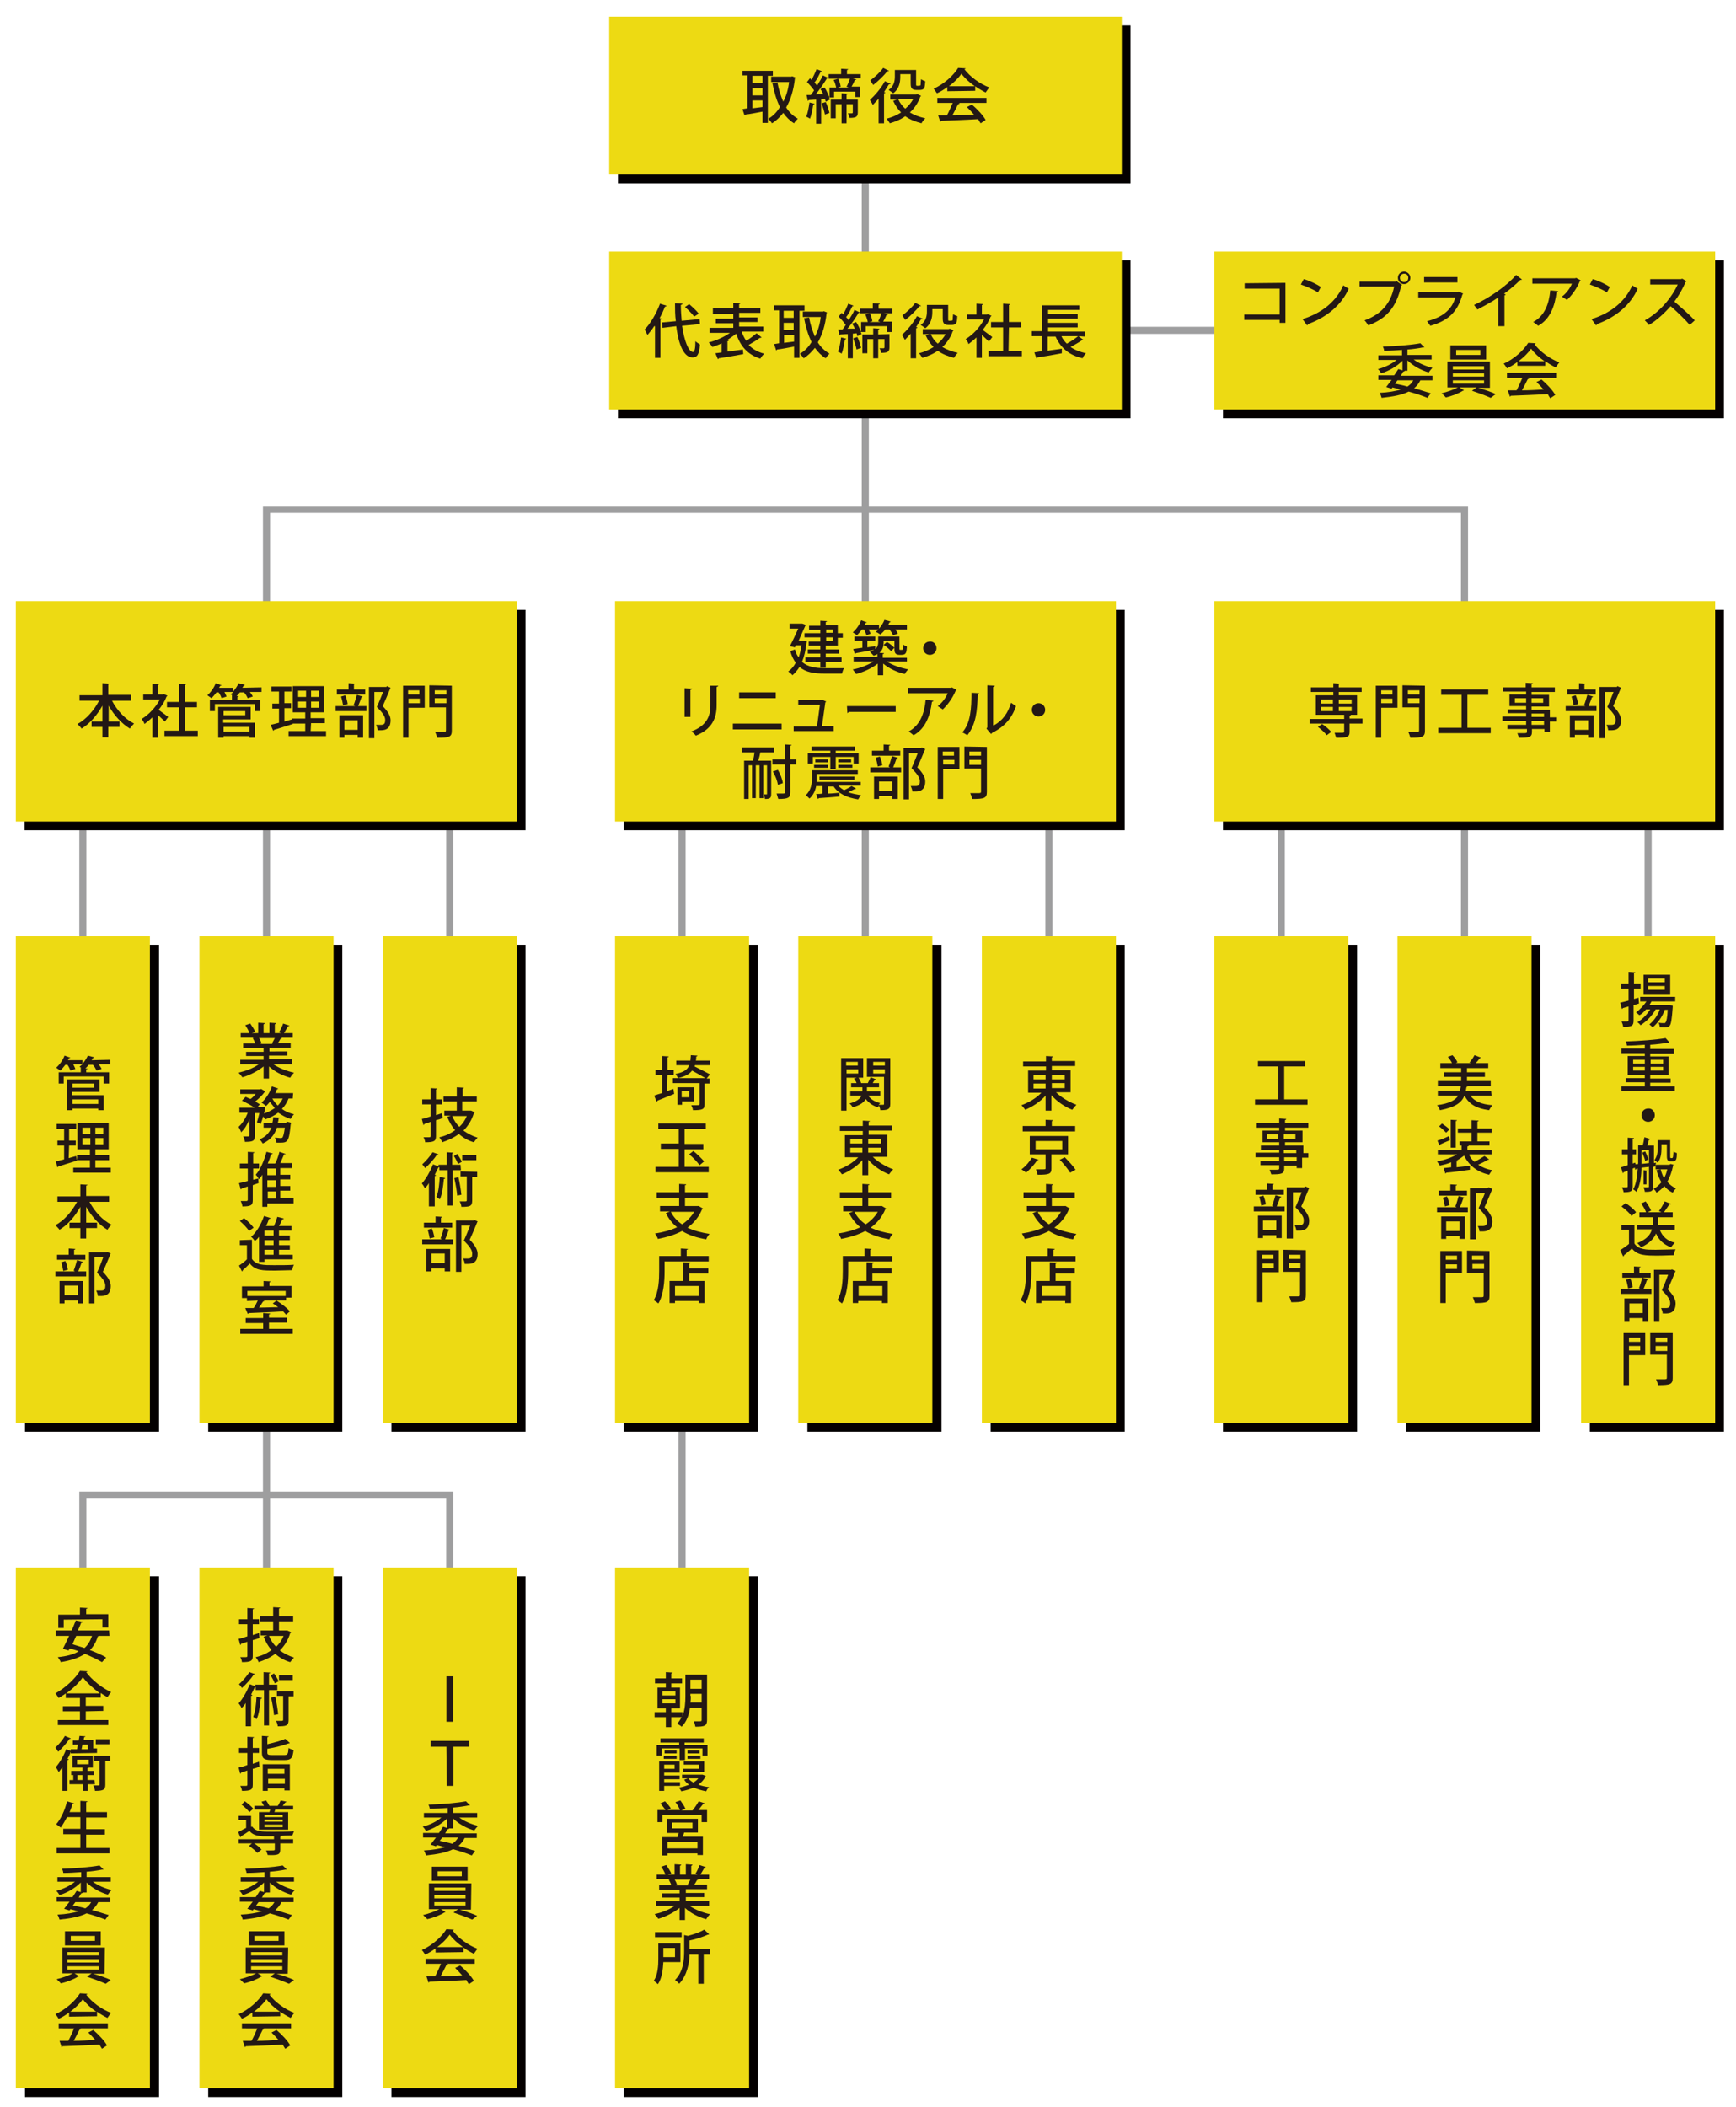 <?xml version="1.0" encoding="utf-8"?>
<!-- Generator: Adobe Illustrator 25.4.1, SVG Export Plug-In . SVG Version: 6.00 Build 0)  -->
<svg version="1.1" id="レイヤー_1" xmlns="http://www.w3.org/2000/svg" xmlns:xlink="http://www.w3.org/1999/xlink" x="0px"
	 y="0px" viewBox="0 0 416.9 505.8" style="enable-background:new 0 0 416.9 505.8;" xml:space="preserve">
<style type="text/css">
	.st0{fill:none;stroke:#9E9E9F;stroke-width:1.701;stroke-miterlimit:10;}
	.st1{fill:#040000;}
	.st2{fill:#EDDA13;}
	.st3{fill:#231815;}
</style>
<line class="st0" x1="267.4" y1="79.3" x2="294.2" y2="79.3"/>
<line class="st0" x1="207.8" y1="38.5" x2="207.8" y2="232.8"/>
<polyline class="st0" points="64,389 64,122.3 351.7,122.3 351.7,227.7 "/>
<line class="st0" x1="19.9" y1="232.8" x2="19.9" y2="166.9"/>
<line class="st0" x1="108" y1="232.8" x2="108" y2="166.9"/>
<line class="st0" x1="163.8" y1="392.1" x2="163.8" y2="158.2"/>
<line class="st0" x1="251.9" y1="281.5" x2="251.9" y2="158.2"/>
<polyline class="st0" points="19.9,389.4 19.9,358.9 108,358.9 108,386.7 "/>
<g>
	<g>
		<g>
			<rect x="6" y="226.8" class="st1" width="32.2" height="116.9"/>
		</g>
		<g>
			<rect x="3.8" y="224.7" class="st2" width="32.2" height="116.9"/>
		</g>
	</g>
	<g>
		<path class="st3" d="M26.5,254.4v1.1h-2.8c0.3,0.4,0.6,0.8,0.7,1.1l-1.2,0.4c-0.2-0.4-0.5-1-0.9-1.4h-1c-0.2,0.3-0.5,0.6-0.8,0.9
			H21c0,0.1-0.1,0.2-0.3,0.2v0.7h5.5v2.7h-1.3v-1.7h-9.6v1.7h-1.2v-2.7h5.3v-1.1h0.1l-0.4-0.2c0.2-0.2,0.4-0.4,0.7-0.6h-2.2
			c0.2,0.4,0.4,0.8,0.5,1.1l-1.2,0.4c-0.1-0.4-0.4-1-0.7-1.4h-0.5c-0.4,0.5-0.8,1-1.2,1.4c-0.3-0.2-0.7-0.5-1-0.7
			c0.8-0.7,1.6-1.8,2-2.9l1.4,0.5c0,0.1-0.2,0.1-0.3,0.1c-0.1,0.2-0.2,0.4-0.3,0.5h3.5v0.9c0.5-0.6,1-1.3,1.3-2l1.5,0.4
			c0,0.1-0.2,0.2-0.3,0.2c-0.1,0.2-0.2,0.4-0.3,0.5L26.5,254.4L26.5,254.4z M17.3,262.1v0.8h7.6v3.6h-1.3v-0.4h-6.2v0.4h-1.3v-7.4
			h7.8v3H17.3z M22.6,260.1h-5.2v1h5.2C22.6,261.1,22.6,260.1,22.6,260.1z M23.6,263.9h-6.2v1.1h6.2C23.6,265,23.6,263.9,23.6,263.9
			z"/>
		<path class="st3" d="M16.5,278l1.8-0.5c0,0.1,0,0.1,0.2,1.1c-1.7,0.5-3.4,1.1-4.5,1.4c0,0.1-0.1,0.2-0.2,0.2l-0.4-1.4
			c0.5-0.1,1.2-0.3,2-0.5V275h-1.6v-1.2h1.6V271h-1.8v-1.2h4.7v1.2h-1.7v2.8h1.6v1.2h-1.6L16.5,278L16.5,278z M22.9,280.3h3.7v1.2
			h-9v-1.2h4v-1.8h-3.1v-1.2h3.1v-1.4h-3v-6.3h7.5v6.3h-3.2v1.4h3.3v1.2h-3.3V280.3z M19.8,270.7v1.5h1.9v-1.5H19.8z M19.8,274.7
			h1.9v-1.5h-1.9V274.7z M24.8,272.2v-1.5h-1.9v1.5H24.8z M24.8,274.7v-1.5h-1.9v1.5H24.8z"/>
		<path class="st3" d="M26.2,288.5h-4.7c1.2,2.3,3.1,4.4,5.3,5.5c-0.3,0.3-0.8,0.8-1,1.2c-2-1.2-3.8-3.2-5.1-5.5v3.8h2.6v1.3h-2.6
			v2.5h-1.4v-2.5h-2.6v-1.3h2.6v-3.8c-1.3,2.3-3,4.3-5,5.5c-0.2-0.3-0.7-0.8-1-1.1c2.1-1.1,4-3.3,5.2-5.6h-4.7v-1.3h5.5v-2.9
			l1.7,0.1c0,0.1-0.1,0.2-0.3,0.2v2.5h5.5V288.5z"/>
		<path class="st3" d="M17.7,305c0.3-0.7,0.6-1.8,0.8-2.5l1.4,0.4c0,0.1-0.2,0.2-0.3,0.2c-0.2,0.6-0.5,1.4-0.8,2.1h1.9v1.2h-7.4
			v-1.2H18L17.7,305z M20.5,301.2v1.2h-6.8v-1.2h2.8v-1.5l1.6,0.1c0,0.1-0.1,0.2-0.3,0.2v1.2L20.5,301.2L20.5,301.2z M14.3,312.9
			v-5.4H20v5.4h-1.3v-0.7h-3.2v0.7H14.3z M15.7,302.7c0.3,0.6,0.5,1.5,0.6,2.1l-1.1,0.3c-0.1-0.6-0.3-1.5-0.5-2.1L15.7,302.7z
			 M18.7,308.6h-3.2v2.3h3.2V308.6z M25.7,300.5l0.9,0.4c0,0.1-0.1,0.1-0.1,0.2c-0.5,1.2-1.1,2.7-1.8,4.2c1.4,1.4,1.9,2.5,1.9,3.4
			c0,2.4-1.7,2.4-2.5,2.4c-0.2,0-0.4,0-0.6,0c0-0.4-0.2-0.9-0.4-1.3c0.5,0,0.9,0,1.2,0c0.9,0,1-0.5,1-1.2c0-0.8-0.6-1.7-2-3.1
			c0.6-1.3,1.1-2.6,1.5-3.7h-2.1v11.1h-1.3v-12.3h4.2L25.7,300.5z"/>
	</g>
</g>
<g>
	<g>
		<g>
			<rect x="50" y="226.8" class="st1" width="32.2" height="116.9"/>
		</g>
		<g>
			<rect x="47.9" y="224.7" class="st2" width="32.2" height="116.9"/>
		</g>
	</g>
	<g>
		<path class="st3" d="M70.2,255.5h-4.5c1.3,0.9,3.1,1.6,4.9,2c-0.3,0.3-0.7,0.8-0.9,1.2c-1.9-0.5-3.8-1.5-5.1-2.7v2.9h-1.3V256
			c-1.4,1.1-3.3,2.1-5.1,2.6c-0.2-0.3-0.6-0.8-0.9-1.1c1.7-0.4,3.6-1.1,4.8-2h-4.4v-1.1h5.6v-0.9h-4.2v-1h4.2v-0.9h-4.9v-1.1h2.9
			c-0.1-0.4-0.4-0.9-0.6-1.3l0.3-0.1l0,0h-3.2V248h2.1c-0.2-0.6-0.6-1.3-1-1.9l1.2-0.4c0.4,0.6,1,1.5,1.2,2l-0.8,0.3H62v-2.5
			l1.6,0.1c0,0.1-0.1,0.2-0.3,0.3v2.1h1.4v-2.5l1.6,0.1c0,0.1-0.1,0.2-0.3,0.3v2.1h1.5l-0.5-0.2c0.4-0.6,0.8-1.5,1-2.1l1.5,0.5
			c0,0.1-0.2,0.2-0.3,0.1c-0.3,0.5-0.7,1.2-1,1.7h2.1v1.1h-2.9l0.3,0.1c0,0.1-0.2,0.1-0.3,0.1c-0.2,0.3-0.4,0.8-0.7,1.1h3.1v1.1
			h-5.1v0.9H69v1h-4.4v0.9h5.6V255.5z M65.3,250.5c0.2-0.4,0.5-0.9,0.7-1.3h-3.8c0.3,0.4,0.5,0.9,0.6,1.3l-0.4,0.1h3.1L65.3,250.5z"
			/>
		<path class="st3" d="M70.3,263.7h-1c-0.4,1-0.9,1.8-1.6,2.5c0.8,0.6,1.8,1,2.9,1.3c-0.3,0.3-0.7,0.8-0.8,1.1
			c-1.1-0.3-2.1-0.9-3-1.5c-0.9,0.7-1.9,1.2-3.1,1.6c-0.1-0.2-0.3-0.4-0.5-0.7c-0.2,0.7-0.4,1.3-0.6,1.8l-0.9-0.4
			c0.2-0.6,0.4-1.4,0.6-2.2h-1.1v5.5c0,1.2-0.5,1.4-2.4,1.4c0-0.4-0.2-0.9-0.4-1.3c0.3,0,0.7,0,0.9,0c0.5,0,0.6,0,0.6-0.2v-3.9
			c-0.5,1.2-1.2,2.4-2,3.1c-0.1-0.4-0.4-0.9-0.6-1.3c0.9-0.8,1.7-2.1,2.2-3.4h-2v-1.2h3.6c-0.8-0.6-2-1.2-3-1.7l0.9-0.9
			c0.4,0.2,0.8,0.4,1.2,0.5c0.4-0.3,0.9-0.8,1.2-1.2h-3.7v-1.1h4.8l0.2-0.1l1,0.6c-0.1,0.1-0.2,0.1-0.2,0.2
			c-0.5,0.7-1.3,1.5-2.2,2.2c0.4,0.3,0.8,0.5,1.1,0.7l-0.6,0.7H63h0.7c0,0.2-0.2,1.1-0.3,1.5c1-0.3,1.8-0.8,2.6-1.3
			c-0.4-0.5-0.8-1-1.2-1.5c-0.3,0.4-0.6,0.7-0.9,1c-0.3-0.2-0.7-0.6-1.1-0.8c1-0.9,2-2.4,2.5-3.9l1.5,0.5c0,0.1-0.2,0.2-0.3,0.2
			c-0.1,0.3-0.2,0.6-0.4,0.9h4.3L70.3,263.7L70.3,263.7z M68.8,269.3h0.3l0.8,0.2c0,0.1,0,0.3-0.1,0.4c-0.4,4.2-0.7,4.4-2.6,4.4
			c-0.2,0-0.5,0-0.8,0c0-0.4-0.2-0.9-0.4-1.2c0.6,0,1.1,0.1,1.3,0.1c0.2,0,0.3,0,0.5-0.1c0.2-0.2,0.4-0.9,0.6-2.4h-1.9
			c-0.5,1.5-1.4,2.9-3.4,3.8c-0.2-0.3-0.5-0.8-0.8-1c1.6-0.6,2.4-1.7,2.9-2.8h-1.9v-1.1h2.1c0.1-0.5,0.2-0.9,0.2-1.4l1.6,0.1
			c0,0.1-0.1,0.2-0.3,0.2c0,0.4-0.1,0.7-0.2,1.1h2.1C68.8,269.6,68.8,269.3,68.8,269.3z M65.4,263.7c0,0,0.4,0.8,1.3,1.7
			c0.5-0.5,0.9-1.1,1.2-1.7H65.4z"/>
		<path class="st3" d="M62,282.9l0.1,1.1c-0.5,0.2-1,0.3-1.4,0.5v3.6c0,1.2-0.4,1.5-2.5,1.5c0-0.4-0.2-0.9-0.4-1.3
			c0.6,0,1.2,0,1.4,0s0.3-0.1,0.3-0.3v-3.2c-0.6,0.2-1.1,0.4-1.5,0.5c0,0.1-0.1,0.2-0.2,0.2l-0.4-1.5c0.6-0.1,1.3-0.3,2.1-0.5v-3
			h-1.9v-1.2h1.9v-2.8l1.6,0.1c0,0.1-0.1,0.2-0.3,0.2v2.5h1.4v1.2h-1.4v2.7L62,282.9z M70.5,287.7v1.2h-6.3v0.8H63V282
			c-0.3,0.4-0.5,0.8-0.8,1.1c-0.2-0.3-0.5-0.9-0.8-1.1c1.1-1.2,2-3.3,2.6-5.5l1.5,0.4c0,0.1-0.2,0.2-0.4,0.2
			c-0.2,0.7-0.5,1.5-0.8,2.2h1.8c0.4-0.8,0.8-1.9,1-2.8l1.5,0.5c0,0.1-0.2,0.1-0.4,0.1c-0.2,0.6-0.6,1.4-0.9,2.1h2.8v1.2h-2.8v1.6
			h2.4v1.1h-2.4v1.6h2.4v1.1h-2.4v1.7h3.2C70.5,287.5,70.5,287.7,70.5,287.7z M66.2,282.1v-1.6h-2v1.6H66.2z M66.2,284.9v-1.6h-2
			v1.6H66.2z M64.3,286v1.7h2V286H64.3z"/>
		<path class="st3" d="M60.5,297.6v4.6c1,1.5,2.8,1.5,5.3,1.5c1.6,0,3.6,0,4.8-0.1c-0.2,0.3-0.4,0.9-0.4,1.3c-1.1,0-2.7,0.1-4.1,0.1
			c-3.1,0-4.8,0-6.1-1.7c-0.6,0.6-1.2,1.2-1.7,1.6c0,0.1,0,0.2-0.2,0.3l-0.7-1.4c0.6-0.4,1.3-0.9,1.9-1.5v-3.4h-1.7v-1.2L60.5,297.6
			L60.5,297.6z M58.6,292.4c0.8,0.6,1.8,1.6,2.3,2.3l-1.1,0.8c-0.4-0.7-1.4-1.7-2.2-2.4L58.6,292.4z M62.2,302.9v-6
			c-0.3,0.4-0.6,0.7-1,1c-0.2-0.3-0.6-0.8-0.9-1c1.3-1.1,2.4-3,3.1-5l1.6,0.5c-0.1,0.1-0.2,0.2-0.4,0.2c-0.2,0.6-0.4,1.1-0.7,1.7
			h1.9c0.3-0.7,0.6-1.5,0.8-2.2l1.6,0.4c-0.1,0.1-0.2,0.2-0.4,0.2c-0.2,0.5-0.5,1.1-0.8,1.6h3v1.1h-3v1.2h2.6v1.1H67v1.2h2.6v1.1H67
			v1.2h3.3v1.1h-6.8v0.6L62.2,302.9L62.2,302.9z M65.7,296.6v-1.2h-2.2v1.2H65.7z M65.7,298.9v-1.2h-2.2v1.2H65.7z M65.7,301.2V300
			h-2.2v1.2H65.7z"/>
		<path class="st3" d="M64.6,319h5.7v1.2H57.7V319h5.5v-1.4H59v-1.2h4.2v-1.2l1.7,0.1c0,0.1-0.1,0.2-0.3,0.2v0.8h4.3v1.2h-4.3V319z
			 M59.3,312.3v-0.7h-1.2v-2.8h5.2v-1.3l1.7,0.1c0,0.1-0.1,0.2-0.3,0.2v0.9H70v2.8h-1.3v0.7h-5.4l0.2,0.1c0,0.1-0.2,0.1-0.3,0.1
			c-0.3,0.4-0.6,1-1,1.5c1.4,0,3-0.1,4.6-0.1c-0.4-0.3-0.9-0.7-1.3-0.9l0.9-0.7c1.1,0.7,2.6,1.8,3.2,2.6l-0.9,0.8
			c-0.2-0.2-0.4-0.5-0.7-0.8c-3,0.2-6.2,0.3-8.3,0.4c0,0.1-0.1,0.2-0.2,0.2l-0.6-1.4h2c0.4-0.5,0.7-1.2,1-1.8L59.3,312.3L59.3,312.3
			z M68.6,309.9h-9.2v1.2h9.2V309.9z"/>
	</g>
</g>
<g>
	<g>
		<g>
			<rect x="94" y="226.8" class="st1" width="32.2" height="116.9"/>
		</g>
		<g>
			<rect x="91.9" y="224.7" class="st2" width="32.2" height="116.9"/>
		</g>
	</g>
	<g>
		<path class="st3" d="M106.2,267.2l0.1,1.2c-0.5,0.2-1.1,0.4-1.6,0.5v3.8c0,1.2-0.4,1.5-2.6,1.5c0-0.3-0.2-0.9-0.4-1.2
			c0.4,0,0.7,0,1,0c0.6,0,0.7,0,0.7-0.3v-3.4c-0.6,0.2-1.1,0.4-1.5,0.5c0,0.1-0.1,0.2-0.2,0.3l-0.4-1.5c0.6-0.1,1.3-0.3,2.1-0.6
			v-2.9h-2v-1.2h2v-2.7l1.6,0.1c0,0.1-0.1,0.2-0.3,0.2v2.4h1.5v1.2h-1.5v2.6L106.2,267.2z M113.1,266.6l0.9,0.4
			c0,0.1-0.1,0.1-0.2,0.2c-0.5,1.7-1.4,3.1-2.5,4.2c1,0.7,2.1,1.3,3.4,1.7c-0.3,0.3-0.7,0.8-0.9,1.1c-1.4-0.4-2.6-1.1-3.6-2
			c-1.2,0.9-2.5,1.5-4,2c-0.1-0.4-0.5-0.9-0.7-1.2c1.4-0.3,2.7-0.9,3.8-1.7c-0.8-0.9-1.4-2-1.9-3.2l0.9-0.3h-1.6v-1.2h3v-2.2h-3.2
			v-1.2h3.2V261l1.7,0.1c0,0.1-0.1,0.2-0.3,0.2v1.9h3.4v1.2H111v2.2h1.8L113.1,266.6L113.1,266.6z M108.6,267.9c0.4,1,1,1.9,1.7,2.6
			c0.8-0.7,1.4-1.6,1.8-2.6H108.6z"/>
		<path class="st3" d="M105.3,277.1c-0.1,0.1-0.2,0.1-0.4,0.1c-0.6,1-1.8,2.3-2.8,3.2c-0.2-0.3-0.5-0.7-0.7-0.9
			c0.9-0.8,1.9-2,2.5-2.9L105.3,277.1z M110.7,280.9h-2v8.5h-1.2v-8.5h-2v-0.7c-0.1,0-0.1,0-0.2,0c-0.3,0.6-0.6,1.2-0.9,1.8l0.3,0.1
			c0,0.1-0.1,0.2-0.3,0.2v7.3H103V284c-0.3,0.5-0.6,0.9-1,1.2c-0.1-0.3-0.5-0.9-0.7-1.1c1-1.1,2-2.9,2.7-4.6l1.3,0.5v-0.4h2v-3
			l1.6,0.1c0,0.1-0.1,0.2-0.3,0.2v2.7h2L110.7,280.9L110.7,280.9z M106.9,282.8c0,0.1-0.1,0.2-0.3,0.2c-0.2,1.8-0.4,3.8-1,4.9
			c-0.2-0.2-0.6-0.4-0.8-0.6c0.5-1.1,0.7-3,0.8-4.8L106.9,282.8z M109.8,277c0.4,0.6,0.9,1.3,1.1,1.9l-0.9,0.5
			c-0.2-0.5-0.6-1.3-1-1.9L109.8,277z M110.1,282.6c0.3,1.3,0.6,3.1,0.7,4.2l-1,0.2c-0.1-1.2-0.4-2.9-0.7-4.2L110.1,282.6z
			 M114.6,281.3v1.2h-1.2v5.7c0,1.4-0.6,1.5-2.6,1.5c0-0.4-0.2-0.9-0.4-1.3c0.4,0,0.8,0,1,0c0.6,0,0.7,0,0.7-0.3v-5.7h-1.5v-1.2
			L114.6,281.3L114.6,281.3z M114.4,277.3v1.2H111v-1.2H114.4z"/>
		<path class="st3" d="M105.8,297.3c0.3-0.7,0.6-1.8,0.8-2.5l1.4,0.4c0,0.1-0.2,0.2-0.3,0.2c-0.2,0.6-0.5,1.4-0.8,2.1h1.9v1.2h-7.4
			v-1.2h4.7L105.8,297.3z M108.6,293.5v1.2h-6.8v-1.2h2.8V292l1.6,0.1c0,0.1-0.1,0.2-0.3,0.2v1.2L108.6,293.5L108.6,293.5z
			 M102.4,305.2v-5.4h5.7v5.4h-1.3v-0.7h-3.2v0.7H102.4z M103.7,294.9c0.3,0.6,0.5,1.5,0.6,2.1l-1.1,0.3c-0.1-0.6-0.3-1.5-0.5-2.1
			L103.7,294.9z M106.8,300.9h-3.2v2.3h3.2V300.9z M113.8,292.8l0.9,0.4c0,0.1-0.1,0.1-0.1,0.2c-0.5,1.2-1.1,2.7-1.8,4.2
			c1.4,1.4,1.9,2.5,1.9,3.4c0,2.4-1.7,2.4-2.5,2.4c-0.2,0-0.4,0-0.6,0c0-0.4-0.2-0.9-0.4-1.3c0.5,0,0.9,0,1.2,0c0.9,0,1-0.5,1-1.2
			c0-0.8-0.6-1.7-2-3.1c0.6-1.3,1.1-2.6,1.5-3.6h-2.1v11.1h-1.3V293h4.2L113.8,292.8z"/>
	</g>
</g>
<g>
	<g>
		<g>
			<rect x="6" y="378.4" class="st1" width="32.2" height="125"/>
		</g>
		<g>
			<rect x="3.8" y="376.3" class="st2" width="32.2" height="125"/>
		</g>
	</g>
	<g>
		<path class="st3" d="M26.3,392.7h-2.5c-0.1,0-0.1,0.1-0.3,0.1c-0.4,1.3-1,2.4-1.9,3.3c1.5,0.6,3,1.2,3.9,1.8l-1,1.1
			c-1-0.6-2.5-1.3-4.1-2c-1.5,1-3.4,1.6-5.8,2c-0.1-0.3-0.5-0.9-0.7-1.2c2-0.2,3.7-0.6,5-1.4c-0.7-0.3-1.5-0.5-2.2-0.7l-0.2,0.5
			l-1.4-0.4c0.4-0.8,1-2,1.5-3.1h-3.2v-1.3h3.8c0.4-0.8,0.7-1.7,1-2.4l1.7,0.3c0,0.1-0.1,0.2-0.4,0.2c-0.2,0.6-0.5,1.2-0.8,1.9h7.5
			L26.3,392.7L26.3,392.7z M15.3,388.8v2H14v-3.2h5.2v-1.7L21,386c0,0.1-0.1,0.2-0.3,0.2v1.3H26v3.2h-1.4v-2L15.3,388.8L15.3,388.8z
			 M18.3,392.7c-0.3,0.7-0.6,1.3-0.9,2c0.9,0.3,2,0.6,2.9,0.9c0.8-0.7,1.4-1.7,1.8-2.9H18.3z"/>
		<path class="st3" d="M20.6,410.8v2.1H26v1.2H13.9v-1.2h5.3v-2.1h-4.1v-1.2h4.1v-2h-3.4v-1.1c-0.5,0.4-1.1,0.7-1.7,1.1
			c-0.2-0.3-0.5-0.8-0.8-1.1c2.4-1.3,4.8-3.6,5.9-5.4l1.8,0.1c0,0.1-0.2,0.2-0.3,0.2c1.4,1.9,3.8,3.8,6,4.8
			c-0.3,0.3-0.6,0.8-0.9,1.2c-0.5-0.3-1.1-0.6-1.6-1v1.1h-3.6v2h4.2v1.2L20.6,410.8L20.6,410.8z M24,406.5c-1.6-1.2-3.2-2.6-4.1-3.9
			c-0.8,1.2-2.3,2.7-4,3.9H24z"/>
		<path class="st3" d="M17,420.9v-0.4c-0.2,0.6-0.5,1.2-0.8,1.7l0.3,0.1c0,0.1-0.1,0.2-0.3,0.2v7.4H15v-5.7
			c-0.3,0.4-0.6,0.8-0.9,1.2c-0.1-0.3-0.5-0.9-0.7-1.2c0.9-1,1.9-2.7,2.5-4.3l1.1,0.4v-0.4h1.5c0.1-0.3,0.1-0.7,0.2-1.1h-1.2v-1h1.4
			c0.1-0.4,0.1-0.7,0.2-1.1l1.4,0.1c0,0.1-0.1,0.2-0.3,0.2c0,0.2-0.1,0.5-0.1,0.7h2.3v2h0.9v1.1L17,420.9L17,420.9z M17,417.3
			c0,0.1-0.2,0.2-0.3,0.1c-0.6,0.9-1.7,2.2-2.7,3.1c-0.2-0.3-0.5-0.7-0.7-1c0.8-0.7,1.8-1.9,2.3-2.8L17,417.3z M22.8,428.3h-1.7v1.6
			h-1.2v-1.6h-3.2v-1h0.9v-1.2h-0.5v-1h2.7v-0.8h-2.4v-2.8h4.9v2.8h-1c0,0.1-0.1,0.1-0.3,0.1v0.7h1.5v1H21v1.2h1.7L22.8,428.3
			L22.8,428.3L22.8,428.3z M18.5,422.4v1.1h2.8v-1.1H18.5z M18.6,427.3h1.2v-1.2h-1.2V427.3z M21.1,418.8h-1.3
			c-0.1,0.4-0.1,0.7-0.2,1.1h1.5V418.8z M26.5,421.5v1.2h-1.2v5.7c0,1.2-0.4,1.5-2.5,1.5c0-0.4-0.2-0.9-0.4-1.3c0.6,0,1.2,0,1.3,0
			c0.2,0,0.2-0.1,0.2-0.2v-5.7h-1.3v-1.2H26.5z M26.3,417.5v1.2H23v-1.2H26.3z"/>
		<path class="st3" d="M20.6,443.6h5.7v1.3H13.6v-1.3h5.7v-3.3h-4.1V439h4.1v-2.8h-3.2c-0.5,0.9-1,1.8-1.5,2.5
			c-0.3-0.2-0.8-0.6-1.1-0.8c1.1-1.2,2.1-3.4,2.6-5.5l1.7,0.5c0,0.1-0.2,0.2-0.4,0.2c-0.2,0.6-0.4,1.3-0.7,1.9h2.6v-2.7l1.7,0.1
			c0,0.1-0.1,0.2-0.3,0.2v2.4h5v1.3h-5v2.8h4.5v1.3h-4.5v3.2H20.6z"/>
		<path class="st3" d="M20.6,454.3h-0.7c-0.1,0.1-0.2,0.2-0.4,0.2l-0.6,1h7.6v1.1h-2.9c-0.4,0.8-0.9,1.4-1.5,1.9
			c1.5,0.4,2.9,0.9,4,1.2l-0.8,1.1c-1.2-0.5-2.7-1-4.5-1.5c-1.6,0.8-3.7,1.2-6.5,1.5c-0.1-0.4-0.3-0.9-0.5-1.2
			c2.1-0.1,3.8-0.4,5.1-0.8l-2-0.5l-0.2,0.3l-1.3-0.4c0.4-0.5,0.8-1.1,1.3-1.7h-3.1v-1.1h3.8c0.4-0.5,0.7-1.1,1-1.5l1,0.3v-2.3
			c-1.3,1.3-3.3,2.5-5.1,3c-0.2-0.3-0.5-0.8-0.8-1c1.6-0.4,3.3-1.2,4.5-2.2h-4.2v-1.1h5.7v-1.2c-1.4,0.1-2.9,0.2-4.3,0.2
			c0-0.3-0.2-0.8-0.3-1c3.1-0.1,6.9-0.4,9-0.8l1,1c0,0-0.1,0-0.2,0c0,0-0.1,0-0.2,0c-1,0.2-2.3,0.4-3.7,0.5v1.3h5.8v1.1h-4.3
			c1.2,0.9,2.9,1.6,4.5,2c-0.3,0.3-0.7,0.8-0.9,1.1c-1.8-0.5-3.8-1.6-5.1-2.9v2.4H20.6z M17.5,457.4c1,0.2,2,0.4,3,0.7
			c0.6-0.4,1.1-0.9,1.4-1.5h-3.8L17.5,457.4z"/>
		<path class="st3" d="M25.1,473.8h-2.7c1.4,0.4,3.2,1,4.2,1.5l-1.2,0.9c-1.1-0.5-3-1.2-4.5-1.7l1.1-0.8h-4.1l1.1,0.7
			c-0.1,0-0.1,0.1-0.3,0.1c-0.9,0.6-2.7,1.3-4.1,1.6c-0.2-0.3-0.7-0.7-1-1c1.3-0.3,3-0.9,3.9-1.4H15v-6.2h10.2L25.1,473.8
			L25.1,473.8z M24.2,463.6v3.4h-8.6v-3.4H24.2z M16.2,468.6v0.8h7.5v-0.8H16.2z M16.2,470.3v0.8h7.5v-0.8H16.2z M16.2,472v0.8h7.5
			V472H16.2z M22.8,465.9v-1.2H17v1.2H22.8z"/>
		<path class="st3" d="M16.6,484.1v-1c-0.8,0.6-1.6,1.1-2.5,1.5c-0.2-0.3-0.5-0.8-0.8-1.1c2.5-1.1,4.8-3.2,5.9-5l1.8,0.1
			c0,0.1-0.2,0.2-0.3,0.2c1.3,1.8,3.8,3.6,6,4.4c-0.3,0.3-0.6,0.8-0.9,1.2c-0.8-0.4-1.7-0.9-2.5-1.5v1.1L16.6,484.1L16.6,484.1z
			 M14.1,486.9v-1.2h11.8v1.2h-6.7l0.3,0.1c-0.1,0.1-0.2,0.2-0.4,0.2c-0.4,0.8-0.9,1.8-1.4,2.7c1.6,0,3.5-0.1,5.2-0.2
			c-0.5-0.6-1.2-1.3-1.7-1.8l1.2-0.6c1.3,1.1,2.7,2.6,3.3,3.7l-1.2,0.8c-0.2-0.3-0.4-0.6-0.6-1c-3.3,0.2-6.7,0.3-8.9,0.4
			c0,0.1-0.1,0.2-0.2,0.2l-0.5-1.5c0.6,0,1.3,0,2.1,0c0.5-0.9,1-2.1,1.4-3L14.1,486.9L14.1,486.9z M23.1,482.9c-1.3-0.9-2.5-2-3.2-3
			c-0.7,1-1.8,2.1-3,3H23.1z"/>
	</g>
</g>
<g>
	<g>
		<g>
			<rect x="50" y="378.4" class="st1" width="32.2" height="125"/>
		</g>
		<g>
			<rect x="47.9" y="376.3" class="st2" width="32.2" height="125"/>
		</g>
	</g>
	<g>
		<path class="st3" d="M62.2,392l0.1,1.2c-0.5,0.2-1.1,0.4-1.6,0.5v3.8c0,1.2-0.4,1.5-2.6,1.5c0-0.3-0.2-0.9-0.4-1.2
			c0.4,0,0.7,0,1,0c0.6,0,0.7,0,0.7-0.3v-3.4c-0.6,0.2-1.1,0.4-1.5,0.5c0,0.1-0.1,0.2-0.2,0.3l-0.4-1.5c0.6-0.1,1.3-0.3,2.1-0.6
			v-2.9h-2v-1.2h2V386l1.6,0.1c0,0.1-0.1,0.2-0.3,0.2v2.4h1.5v1.2h-1.5v2.6L62.2,392z M69,391.4l0.9,0.4c0,0.1-0.1,0.1-0.2,0.2
			c-0.5,1.7-1.4,3.1-2.5,4.2c1,0.7,2.1,1.3,3.4,1.7c-0.3,0.3-0.7,0.8-0.9,1.1c-1.4-0.4-2.6-1.1-3.6-2c-1.2,0.9-2.5,1.5-4,2
			c-0.1-0.4-0.5-0.9-0.7-1.2c1.4-0.3,2.7-0.9,3.8-1.7c-0.8-0.9-1.4-2-1.9-3.2l0.9-0.3h-1.6v-1.2h3v-2.2h-3.2V388h3.2v-2.2l1.7,0.1
			c0,0.1-0.1,0.2-0.3,0.2v1.9h3.4v1.2H67v2.2h1.8L69,391.4L69,391.4z M64.6,392.7c0.4,1,1,1.9,1.7,2.6c0.8-0.7,1.4-1.6,1.8-2.6H64.6
			z"/>
		<path class="st3" d="M61.3,401.9c-0.1,0.1-0.2,0.1-0.4,0.1c-0.6,1-1.8,2.3-2.8,3.2c-0.2-0.3-0.5-0.7-0.7-0.9
			c0.9-0.8,1.9-2,2.5-2.9L61.3,401.9z M66.6,405.7h-2v8.5h-1.2v-8.5h-2V405c-0.1,0-0.1,0-0.2,0c-0.3,0.6-0.6,1.2-0.9,1.8l0.3,0.1
			c0,0.1-0.1,0.2-0.3,0.2v7.3H59v-5.6c-0.3,0.5-0.6,0.9-1,1.2c-0.1-0.3-0.5-0.9-0.7-1.1c1-1.1,2-2.9,2.7-4.6l1.3,0.5v-0.4h2v-3
			l1.6,0.1c0,0.1-0.1,0.2-0.3,0.2v2.7h2V405.7z M62.9,407.6c0,0.1-0.1,0.2-0.3,0.2c-0.2,1.8-0.4,3.8-1,4.9c-0.2-0.2-0.6-0.4-0.8-0.6
			c0.5-1.1,0.7-3,0.8-4.8L62.9,407.6z M65.8,401.7c0.4,0.6,0.9,1.3,1.1,1.9l-0.9,0.5c-0.2-0.5-0.6-1.3-1-1.9L65.8,401.7z
			 M66.1,407.3c0.3,1.3,0.6,3.1,0.7,4.2l-1,0.2c-0.1-1.2-0.4-2.9-0.7-4.2L66.1,407.3z M70.5,406v1.2h-1.2v5.7c0,1.4-0.6,1.5-2.6,1.5
			c0-0.4-0.2-0.9-0.4-1.3c0.4,0,0.8,0,1,0c0.6,0,0.7,0,0.7-0.3v-5.7h-1.5V406H70.5z M70.3,402.1v1.2H67v-1.2H70.3z"/>
		<path class="st3" d="M62.2,422.9l0.1,1.2c-0.5,0.2-1.1,0.4-1.6,0.5v3.8c0,1.2-0.4,1.5-2.6,1.5c0-0.3-0.2-0.9-0.4-1.2
			c0.4,0,0.7,0,1,0c0.6,0,0.7,0,0.7-0.3V425c-0.6,0.2-1.1,0.4-1.5,0.5c0,0.1-0.1,0.2-0.2,0.3l-0.4-1.5c0.6-0.1,1.3-0.3,2.1-0.6v-2.9
			h-2v-1.2h2v-2.7L61,417c0,0.1-0.1,0.2-0.3,0.2v2.4h1.5v1.2h-1.5v2.6L62.2,422.9z M64.2,420.7c0,0.5,0.2,0.6,1.1,0.6h3
			c0.8,0,0.9-0.3,1-1.7c0.3,0.2,0.8,0.4,1.2,0.5c-0.2,1.9-0.6,2.4-2.1,2.4h-3.2c-1.8,0-2.3-0.4-2.3-1.8v-4l1.6,0.1
			c0,0.1-0.1,0.2-0.3,0.2v1.7c1.6-0.4,3.3-0.8,4.3-1.3l1.1,1c-0.1,0.1-0.1,0.1-0.3,0.1c-1.3,0.5-3.3,1-5.1,1.3V420.7z M63.1,429.9
			v-6.4h6.5v6.3h-1.3v-0.5h-4v0.6H63.1z M68.3,424.6h-4v1.2h4V424.6z M64.4,428.2h4V427h-4V428.2z"/>
		<path class="st3" d="M60.6,438.5c0.8,1.2,2.2,1.2,4.7,1.2c1.8,0,4,0,5.3-0.1c-0.1,0.3-0.3,0.7-0.4,1c-0.7,0-1.6,0-2.6,0.1
			c0,0.1-0.1,0.1-0.3,0.2v0.6h3.1v1h-3.1v1.5c0,1.2-0.5,1.4-3,1.3c-0.1-0.3-0.3-0.8-0.4-1.1c0.5,0,1,0,1.3,0c0.7,0,0.8,0,0.8-0.3
			v-1.4h-5c0.7,0.4,1.4,1,1.8,1.5l-1,0.8c-0.4-0.5-1.3-1.2-2-1.7l0.7-0.6h-3.2v-1h8.5v-0.7c-1,0-2,0-2.7,0c-1.5-0.1-2.5-0.4-3.2-1.3
			c-0.7,0.5-1.4,0.9-2,1.3c0,0.1,0,0.2-0.2,0.2l-0.5-1.2c0.6-0.3,1.2-0.7,1.9-1v-1.9h-1.8v-1h3v2.6H60.6z M58.8,432.4
			c0.7,0.5,1.6,1.2,2,1.8l-0.9,0.8c-0.4-0.5-1.2-1.3-1.9-1.8L58.8,432.4z M62.2,435h2.5c0.1-0.2,0.1-0.4,0.2-0.6h-3.8v-0.9h2.3
			c-0.2-0.3-0.4-0.7-0.6-1l1.1-0.3c0.3,0.4,0.6,0.9,0.8,1.3h2c0.3-0.4,0.5-0.9,0.7-1.3l1.4,0.3c0,0.1-0.1,0.1-0.3,0.2
			c-0.2,0.2-0.4,0.5-0.6,0.8h2.5v0.9h-4.3l-0.2,0.6h3.3v4.2h-7C62.2,439.2,62.2,435,62.2,435z M67.9,436.2v-0.5h-4.4v0.5H67.9z
			 M67.9,437.3v-0.5h-4.4v0.5H67.9z M67.9,438.5V438h-4.4v0.6h4.4V438.5z"/>
		<path class="st3" d="M64.6,454.3h-0.7c-0.1,0.1-0.2,0.2-0.4,0.2l-0.6,1h7.6v1.1h-2.9c-0.4,0.8-0.9,1.4-1.5,1.9
			c1.5,0.4,2.9,0.9,4,1.2l-0.8,1.1c-1.2-0.5-2.7-1-4.5-1.5c-1.6,0.8-3.7,1.2-6.5,1.5c-0.1-0.4-0.3-0.9-0.5-1.2
			c2.1-0.1,3.8-0.4,5.1-0.8l-2-0.5l-0.2,0.3l-1.3-0.4c0.4-0.5,0.8-1.1,1.3-1.7h-3.1v-1.1h3.8c0.4-0.5,0.7-1.1,1-1.5l1,0.3v-2.3
			c-1.3,1.3-3.3,2.5-5.1,3c-0.2-0.3-0.5-0.8-0.8-1c1.6-0.4,3.3-1.2,4.5-2.2h-4.2v-1.1h5.7v-1.2c-1.4,0.1-2.9,0.2-4.3,0.2
			c0-0.3-0.2-0.8-0.3-1c3.1-0.1,6.9-0.4,9-0.8l1,1c0,0-0.1,0-0.2,0c0,0-0.1,0-0.2,0c-1,0.2-2.3,0.4-3.7,0.5v1.3h5.8v1.1h-4.3
			c1.2,0.9,2.9,1.6,4.5,2c-0.3,0.3-0.7,0.8-0.9,1.1c-1.8-0.5-3.8-1.6-5.1-2.9v2.4H64.6z M61.5,457.4c1,0.2,2,0.4,3,0.7
			c0.6-0.4,1.1-0.9,1.4-1.5h-3.8L61.5,457.4z"/>
		<path class="st3" d="M69.1,473.8h-2.7c1.4,0.4,3.2,1,4.2,1.5l-1.2,0.9c-1.1-0.5-3-1.2-4.5-1.7l1.1-0.8h-4.1l1.1,0.7
			c-0.1,0-0.1,0.1-0.3,0.1c-0.9,0.6-2.7,1.3-4.1,1.6c-0.2-0.3-0.7-0.7-1-1c1.3-0.3,3-0.9,3.9-1.4H59v-6.2h10.2L69.1,473.8
			L69.1,473.8z M68.3,463.6v3.4h-8.6v-3.4H68.3z M60.3,468.6v0.8h7.5v-0.8H60.3z M60.3,470.3v0.8h7.5v-0.8H60.3z M60.3,472v0.8h7.5
			V472H60.3z M66.9,465.9v-1.2h-5.8v1.2H66.9z"/>
		<path class="st3" d="M60.6,484.1v-1c-0.8,0.6-1.6,1.1-2.5,1.5c-0.2-0.3-0.5-0.8-0.8-1.1c2.5-1.1,4.8-3.2,5.9-5l1.8,0.1
			c0,0.1-0.2,0.2-0.3,0.2c1.3,1.8,3.8,3.6,6,4.4c-0.3,0.3-0.6,0.8-0.9,1.2c-0.8-0.4-1.7-0.9-2.5-1.5v1.1L60.6,484.1L60.6,484.1z
			 M58.1,486.9v-1.2h11.8v1.2h-6.7l0.3,0.1c-0.1,0.1-0.2,0.2-0.4,0.2c-0.4,0.8-0.9,1.8-1.4,2.7c1.6,0,3.5-0.1,5.2-0.2
			c-0.5-0.6-1.2-1.3-1.7-1.8l1.2-0.6c1.3,1.1,2.7,2.6,3.3,3.7l-1.2,0.8c-0.2-0.3-0.4-0.6-0.6-1c-3.3,0.2-6.7,0.3-8.9,0.4
			c0,0.1-0.1,0.2-0.2,0.2l-0.5-1.5c0.6,0,1.3,0,2.1,0c0.5-0.9,1-2.1,1.4-3L58.1,486.9L58.1,486.9z M67.2,482.9c-1.3-0.9-2.5-2-3.2-3
			c-0.7,1-1.8,2.1-3,3H67.2z"/>
	</g>
</g>
<g>
	<g>
		<g>
			<rect x="94" y="378.4" class="st1" width="32.2" height="125"/>
		</g>
		<g>
			<rect x="91.9" y="376.3" class="st2" width="32.2" height="125"/>
		</g>
	</g>
	<g>
		<path class="st3" d="M108.8,402.4v10.9h-1.6v-10.9H108.8z"/>
		<path class="st3" d="M107.2,419.3h-3.8v-1.4h9.3v1.4h-3.8v9.4h-1.6L107.2,419.3L107.2,419.3z"/>
		<path class="st3" d="M108.6,438.9h-0.7c-0.1,0.1-0.2,0.2-0.4,0.2l-0.6,1h7.6v1.1h-2.9c-0.4,0.8-0.9,1.4-1.5,1.9
			c1.5,0.4,2.9,0.9,4,1.2l-0.8,1.1c-1.2-0.5-2.7-1-4.5-1.5c-1.6,0.8-3.7,1.2-6.5,1.5c-0.1-0.4-0.3-0.9-0.5-1.2
			c2.1-0.1,3.8-0.4,5.1-0.8l-2-0.5l-0.2,0.3l-1.3-0.4c0.4-0.5,0.8-1.1,1.3-1.7h-3.1V440h3.8c0.4-0.5,0.7-1.1,1-1.5l1,0.3v-2.3
			c-1.3,1.3-3.3,2.5-5.1,3c-0.2-0.3-0.5-0.8-0.8-1c1.6-0.4,3.3-1.2,4.5-2.2h-4.2v-1.1h5.7V434c-1.4,0.1-2.9,0.2-4.3,0.2
			c0-0.3-0.2-0.8-0.3-1c3.1-0.1,6.9-0.4,9-0.8l1,1c0,0-0.1,0-0.2,0c0,0-0.1,0-0.2,0c-1,0.2-2.3,0.4-3.7,0.5v1.3h5.8v1.1h-4.3
			c1.2,0.9,2.9,1.6,4.5,2c-0.3,0.3-0.7,0.8-0.9,1.1c-1.8-0.5-3.8-1.6-5.1-2.9v2.4L108.6,438.9L108.6,438.9z M105.6,441.9
			c1,0.2,2,0.4,3,0.7c0.6-0.4,1.1-0.9,1.4-1.5h-3.8L105.6,441.9z"/>
		<path class="st3" d="M113.1,458.4h-2.7c1.4,0.4,3.2,1,4.2,1.5l-1.2,0.9c-1.1-0.5-3-1.2-4.5-1.7l1.1-0.8h-4.1l1.1,0.7
			c-0.1,0-0.1,0.1-0.3,0.1c-0.9,0.6-2.7,1.3-4.1,1.6c-0.2-0.3-0.7-0.7-1-1c1.3-0.3,3-0.9,3.9-1.4H103v-6.2h10.2L113.1,458.4
			L113.1,458.4z M112.3,448.1v3.4h-8.6v-3.4H112.3z M104.3,453.1v0.8h7.5v-0.8H104.3z M104.3,454.9v0.8h7.5v-0.8H104.3z
			 M104.3,456.6v0.8h7.5v-0.8H104.3z M110.9,450.4v-1.2h-5.8v1.2H110.9z"/>
		<path class="st3" d="M104.6,468.7v-1c-0.8,0.6-1.6,1.1-2.5,1.5c-0.2-0.3-0.5-0.8-0.8-1.1c2.5-1.1,4.8-3.2,5.9-5l1.8,0.1
			c0,0.1-0.2,0.2-0.3,0.2c1.3,1.8,3.8,3.6,6,4.4c-0.3,0.3-0.6,0.8-0.9,1.2c-0.8-0.4-1.7-0.9-2.5-1.5v1.1L104.6,468.7L104.6,468.7z
			 M102.2,471.4v-1.2H114v1.2h-6.7l0.3,0.1c-0.1,0.1-0.2,0.2-0.4,0.2c-0.4,0.8-0.9,1.8-1.4,2.7c1.6,0,3.5-0.1,5.2-0.2
			c-0.5-0.6-1.2-1.3-1.7-1.8l1.2-0.6c1.3,1.1,2.7,2.6,3.3,3.7l-1.2,0.8c-0.2-0.3-0.4-0.6-0.6-1c-3.3,0.2-6.7,0.3-8.9,0.4
			c0,0.1-0.1,0.2-0.2,0.2l-0.5-1.5c0.6,0,1.3,0,2.1,0c0.5-0.9,1-2.1,1.4-3L102.2,471.4L102.2,471.4z M111.2,467.4
			c-1.3-0.9-2.5-2-3.2-3c-0.7,1-1.8,2.1-3,3H111.2z"/>
	</g>
</g>
<g>
	<g>
		<g>
			<rect x="149.8" y="226.8" class="st1" width="32.2" height="116.9"/>
		</g>
		<g>
			<rect x="147.7" y="224.7" class="st2" width="32.2" height="116.9"/>
		</g>
	</g>
	<g>
		<path class="st3" d="M160.2,261.9l1.5-0.5c0.1,0.3,0.1,0.7,0.2,1.2c-1.5,0.6-3,1.2-4,1.6c0,0.1-0.1,0.2-0.2,0.3l-0.6-1.5
			c0.5-0.2,1.2-0.4,1.9-0.6V258h-1.6v-1.2h1.6v-3.3l1.6,0.1c0,0.1-0.1,0.2-0.3,0.2v3h1.5v1.2h-1.5L160.2,261.9L160.2,261.9z
			 M170.4,258.9v1.2h-1.2v5c0,1.2-0.5,1.4-2.8,1.4c0-0.4-0.2-0.8-0.4-1.2c0.4,0,0.9,0,1.2,0c0.7,0,0.8,0,0.8-0.3v-5h-6.4v-1.2h7.8
			c-0.8-0.5-2.1-1.2-3.2-1.8c-0.6,0.8-1.6,1.4-3.4,1.8c-0.1-0.3-0.4-0.8-0.6-1c2-0.4,2.9-1,3.3-2.1h-3.1v-1.1h3.4
			c0-0.4,0.1-0.8,0.1-1.3l1.6,0.1c0,0.1-0.1,0.2-0.3,0.2c0,0.3,0,0.7-0.1,1h3.4v1.1h-3.6l-0.1,0.3c1.2,0.6,2.8,1.4,3.7,1.9l-0.8,1
			H170.4z M166.7,264.4h-2.9v0.8h-1.1V261h4V264.4z M165.5,261.9h-1.8v1.5h1.8V261.9z"/>
		<path class="st3" d="M164.4,280.1h5.8v1.3h-12.8v-1.3h5.6v-4.3h-4.3v-1.3h4.3V271h-4.9v-1.3h11.4v1.3h-5.1v3.6h4.5v1.3h-4.5V280.1
			z M168,279.7c-0.5-0.7-1.6-1.9-2.5-2.6l1-0.8c0.9,0.7,2,1.8,2.6,2.5L168,279.7z"/>
		<path class="st3" d="M167.8,289.5l1,0.6c0,0.1-0.1,0.2-0.2,0.2c-0.8,1.9-2,3.3-3.5,4.4c1.5,0.7,3.3,1.2,5.3,1.5
			c-0.3,0.3-0.7,0.9-0.8,1.3c-2.3-0.4-4.2-1-5.8-2c-1.7,0.9-3.7,1.5-5.8,1.9c-0.1-0.4-0.5-1-0.7-1.3c2-0.3,3.8-0.8,5.3-1.5
			c-1.1-0.9-2-2-2.7-3.4l1-0.4h-2.4v-1.3h4.6v-2h-5.4v-1.3h5.4v-2l1.7,0.1c0,0.1-0.1,0.2-0.3,0.2v1.7h5.5v1.3h-5.5v2h3.1
			L167.8,289.5z M161.1,290.9c0.6,1.2,1.5,2.2,2.7,3c1.2-0.8,2.2-1.8,2.9-3H161.1z"/>
		<path class="st3" d="M164.9,301.5h5.3v1.3h-10.6v2.4c0,2.2-0.2,5.6-1.5,7.7c-0.2-0.2-0.8-0.6-1.1-0.8c1.2-2,1.3-4.9,1.3-7v-3.6
			h5.2v-1.8l1.7,0.1c0,0.1-0.1,0.2-0.3,0.2L164.9,301.5L164.9,301.5z M165.8,303.1c0,0.1-0.1,0.2-0.3,0.2v1.2h4.6v1.2h-4.6v1.8h3.7
			v5.3h-1.4v-0.5h-5.7v0.5h-1.3v-5.3h3.3V303L165.8,303.1z M167.8,311.1v-2.4h-5.7v2.4H167.8z"/>
	</g>
</g>
<g>
	<g>
		<g>
			<rect x="193.9" y="226.8" class="st1" width="32.2" height="116.9"/>
		</g>
		<g>
			<rect x="191.7" y="224.7" class="st2" width="32.2" height="116.9"/>
		</g>
	</g>
	<g>
		<path class="st3" d="M207.3,258.7h-4v7.9H202V254h5.3V258.7z M206,254.9h-2.8v0.9h2.8V254.9z M203.3,257.7h2.8v-1h-2.8V257.7z
			 M213.8,254v11c0,1.3-0.6,1.5-2.4,1.5c0-0.3-0.2-0.8-0.3-1.1c-0.1,0.2-0.2,0.3-0.3,0.4c-1.3-0.4-2.2-1.1-2.9-2
			c-0.4,0.8-1.3,1.5-3.1,2c-0.2-0.3-0.5-0.7-0.8-0.9c1.8-0.5,2.6-1.2,2.9-1.9h-2.7v-1h2.9v-1h-2.7v-1h1.3c-0.1-0.4-0.4-0.7-0.6-1.1
			l1-0.3c0.3,0.4,0.6,1,0.7,1.4h1.6c0.2-0.4,0.5-1,0.7-1.4l1.3,0.5c0,0.1-0.1,0.1-0.3,0.1c-0.1,0.2-0.4,0.5-0.5,0.8h1.5v1h-2.9v1
			h3.2v1h-2.9c0.6,0.9,1.6,1.5,2.9,1.8c-0.1,0.1-0.2,0.2-0.4,0.4c0.5,0,0.9,0,1.1,0c0.2,0,0.2-0.1,0.2-0.3v-6.4h-4.1V254H213.8z
			 M212.5,254.9h-2.8v0.9h2.8V254.9z M209.7,257.7h2.8v-1h-2.8V257.7z"/>
		<path class="st3" d="M213,277.7h-3.4c1.2,1.2,3.2,2.4,4.9,3c-0.3,0.3-0.7,0.8-1,1.2c-1.8-0.7-3.7-2-5-3.5v3.7h-1.4v-3.6
			c-1.3,1.5-3.2,2.7-4.9,3.4c-0.2-0.3-0.6-0.8-0.9-1.1c1.7-0.6,3.6-1.7,4.8-3h-3.2v-5.3h4.3v-1h-5.5v-1.2h5.5V269l1.7,0.1
			c0,0.1-0.1,0.2-0.3,0.2v0.9h5.6v1.2h-5.6v1h4.5v5.3H213z M204.2,273.4v1.1h2.9v-1.1H204.2z M204.2,275.5v1.2h2.9v-1.2H204.2z
			 M211.6,273.4h-3.1v1.1h3.1V273.4z M211.6,276.7v-1.2h-3.1v1.2H211.6z"/>
		<path class="st3" d="M211.8,289.5l1,0.6c0,0.1-0.1,0.2-0.2,0.2c-0.8,1.9-2,3.3-3.5,4.4c1.5,0.7,3.3,1.2,5.3,1.5
			c-0.3,0.3-0.7,0.9-0.8,1.3c-2.3-0.4-4.2-1-5.8-2c-1.7,0.9-3.7,1.5-5.8,1.9c-0.1-0.4-0.5-1-0.7-1.3c2-0.3,3.8-0.8,5.3-1.5
			c-1.1-0.9-2-2-2.7-3.4l1-0.4h-2.4v-1.3h4.6v-2h-5.4v-1.3h5.4v-2l1.7,0.1c0,0.1-0.1,0.2-0.3,0.2v1.7h5.5v1.3h-5.5v2h3.1
			L211.8,289.5z M205.2,290.9c0.6,1.2,1.5,2.2,2.7,3c1.2-0.8,2.2-1.8,2.9-3H205.2z"/>
		<path class="st3" d="M209,301.5h5.3v1.3h-10.6v2.4c0,2.2-0.2,5.6-1.5,7.7c-0.2-0.2-0.8-0.6-1.1-0.8c1.2-2,1.3-4.9,1.3-7v-3.6h5.2
			v-1.8l1.7,0.1c0,0.1-0.1,0.2-0.3,0.2L209,301.5L209,301.5z M209.8,303.1c0,0.1-0.1,0.2-0.3,0.2v1.2h4.6v1.2h-4.6v1.8h3.7v5.3h-1.4
			v-0.5h-5.7v0.5h-1.3v-5.3h3.3V303L209.8,303.1z M211.9,311.1v-2.4h-5.7v2.4H211.9z"/>
	</g>
</g>
<g>
	<g>
		<g>
			<rect x="237.9" y="226.8" class="st1" width="32.2" height="116.9"/>
		</g>
		<g>
			<rect x="235.8" y="224.7" class="st2" width="32.2" height="116.9"/>
		</g>
	</g>
	<g>
		<path class="st3" d="M257,262.2h-3.4c1.2,1.2,3.2,2.4,4.9,3c-0.3,0.3-0.7,0.8-1,1.2c-1.8-0.7-3.7-2-5-3.5v3.7h-1.4V263
			c-1.3,1.5-3.2,2.7-4.9,3.4c-0.2-0.3-0.6-0.8-0.9-1.1c1.7-0.6,3.6-1.7,4.8-3h-3.2V257h4.3v-1h-5.5v-1.2h5.5v-1.3l1.7,0.1
			c0,0.1-0.1,0.2-0.3,0.2v0.9h5.6v1.2h-5.6v1h4.5v5.3L257,262.2L257,262.2z M248.2,258v1.1h2.9V258H248.2z M248.2,260.1v1.2h2.9
			v-1.2H248.2z M255.7,258h-3.1v1.1h3.1V258z M255.7,261.2V260h-3.1v1.2H255.7z"/>
		<path class="st3" d="M249.4,278.4c0,0.1-0.2,0.2-0.3,0.1c-0.6,0.9-1.7,2.2-2.7,3c-0.3-0.3-0.8-0.6-1.1-0.8c1-0.7,2-1.9,2.5-2.8
			L249.4,278.4z M258.2,270.3v1.3h-12.6v-1.3h5.5v-1.5l1.8,0.1c0,0.1-0.1,0.2-0.3,0.2v1.2L258.2,270.3L258.2,270.3z M256.5,277.1h-4
			v3.4c0,1.3-0.5,1.5-3.3,1.5c-0.1-0.4-0.3-0.9-0.4-1.3c0.5,0,1,0,1.4,0c0.9,0,0.9,0,0.9-0.3v-3.3h-3.8v-4.4h9.2V277.1z
			 M248.7,273.9v2h6.4v-2H248.7z M257,281.5c-0.5-0.8-1.6-2.2-2.5-3.1l1.2-0.6c0.9,0.9,2.1,2.2,2.6,3L257,281.5z"/>
		<path class="st3" d="M255.9,289.5l1,0.6c0,0.1-0.1,0.2-0.2,0.2c-0.8,1.9-2,3.3-3.5,4.4c1.5,0.7,3.3,1.2,5.3,1.5
			c-0.3,0.3-0.7,0.9-0.8,1.3c-2.3-0.4-4.2-1-5.8-2c-1.7,0.9-3.7,1.5-5.8,1.9c-0.1-0.4-0.5-1-0.7-1.3c2-0.3,3.8-0.8,5.3-1.5
			c-1.1-0.9-2-2-2.7-3.4l1-0.4h-2.4v-1.3h4.6v-2h-5.4v-1.3h5.4v-2l1.7,0.1c0,0.1-0.1,0.2-0.3,0.2v1.7h5.5v1.3h-5.5v2h3.1
			L255.9,289.5z M249.2,290.9c0.6,1.2,1.5,2.2,2.7,3c1.2-0.8,2.2-1.8,2.9-3H249.2z"/>
		<path class="st3" d="M253,301.5h5.3v1.3h-10.6v2.4c0,2.2-0.2,5.6-1.5,7.7c-0.2-0.2-0.8-0.6-1.1-0.8c1.2-2,1.3-4.9,1.3-7v-3.6h5.2
			v-1.8l1.7,0.1c0,0.1-0.1,0.2-0.3,0.2L253,301.5L253,301.5z M253.8,303.1c0,0.1-0.1,0.2-0.3,0.2v1.2h4.6v1.2h-4.6v1.8h3.7v5.3h-1.4
			v-0.5h-5.7v0.5h-1.3v-5.3h3.3V303L253.8,303.1z M255.9,311.1v-2.4h-5.7v2.4H255.9z"/>
	</g>
</g>
<g>
	<g>
		<g>
			<rect x="149.8" y="378.4" class="st1" width="32.2" height="125"/>
		</g>
		<g>
			<rect x="147.7" y="376.3" class="st2" width="32.2" height="125"/>
		</g>
	</g>
	<g>
		<path class="st3" d="M169.8,402v10.9c0,1.4-0.6,1.6-2.8,1.6c-0.1-0.4-0.2-1-0.4-1.3c0.4,0,0.8,0,1.1,0c0.7,0,0.8,0,0.8-0.3v-3
			h-2.8c-0.2,1.7-0.8,3.4-2,4.6c-0.2-0.2-0.8-0.6-1.1-0.7c0.5-0.5,0.8-1.1,1.1-1.6h-2.5v2.4h-1.3v-2.4h-2.7V411h2.7v-0.9h-2v-5h2v-1
			h-2.6v-1.2h2.6v-1.5l1.6,0.1c0,0.1-0.1,0.2-0.3,0.2v1.2h2.6v1.2h-2.6v1h2.1v5h-2.1v0.9h2.7v0.9c0.6-1.5,0.7-3.3,0.7-4.7V402H169.8
			z M159.1,406v1h3.1v-1H159.1z M159.1,407.9v1h3.1v-1H159.1z M165.9,407.1c0,0.5,0,1-0.1,1.6h2.7v-2.1h-2.7v0.5H165.9z
			 M168.5,403.2h-2.7v2.2h2.7V403.2z"/>
		<path class="st3" d="M158.9,419.7v1.7h-1.2v-2.5h5.4v-0.6h-4.5v-1H169v1h-4.6v0.6h5.5v2.5h-1.2v-1.7h-4.2v2.8h-1.3v-2.8H158.9z
			 M163.3,428.7h-3.8v1.2h-1.2v-7.1h4.9v2.7h-3.7v0.7h3.7v0.9h-3.7v0.7h3.8V428.7z M159.4,422.2v-0.7h3.1v0.7H159.4z M162,423.6
			h-2.5v1h2.5V423.6z M159.6,420.2h2.9v0.7h-2.9V420.2z M168.7,426l0.8,0.3c0,0.1-0.1,0.1-0.1,0.2c-0.4,0.8-1,1.4-1.7,1.9
			c0.8,0.3,1.7,0.5,2.6,0.6c-0.3,0.2-0.6,0.7-0.7,1c-1.1-0.2-2.1-0.5-3-0.9c-0.9,0.4-1.9,0.7-3,0.9c-0.1-0.3-0.4-0.7-0.6-0.9
			c0.9-0.1,1.7-0.4,2.5-0.7c-0.5-0.3-0.9-0.7-1.2-1.2l0.9-0.3h-1.4V426h4.6H168.7z M164.2,424.6h3.7v-1h-3.7v-0.8h4.9v2.6h-5v-0.8
			L164.2,424.6L164.2,424.6z M165.1,420.2h2.9v0.7h-2.9V420.2z M165.1,422.2v-0.7h3.1v0.7H165.1z M165.3,426.9
			c0.3,0.4,0.7,0.7,1.2,1c0.5-0.3,0.9-0.6,1.2-1H165.3z"/>
		<path class="st3" d="M169.3,432.9c-0.1,0.1-0.2,0.1-0.4,0.1c-0.3,0.4-0.8,1-1.2,1.5h2.1v2.9h-1.3v-1.7h-9.4v1.7h-1.2v-2.9h1.9
			c-0.3-0.5-0.8-1.1-1.2-1.6l1.1-0.5c0.5,0.5,1.1,1.2,1.4,1.7l-0.8,0.4h3c-0.2-0.5-0.6-1.3-1.1-1.9l1.2-0.4c0.4,0.6,1,1.4,1.2,2
			l-1,0.4h2.7l0,0c0.5-0.6,1.1-1.5,1.5-2.2L169.3,432.9z M167.6,439.9h-3.3c-0.1,0.3-0.2,0.7-0.4,1h4.9v4.4h-1.3v-0.4h-7.2v0.5H159
			V441h3.7c0.1-0.3,0.2-0.7,0.3-1h-2.8v-3.4h7.4L167.6,439.9L167.6,439.9z M167.5,443.7v-1.6h-7.2v1.6H167.5z M161.4,437.5v1.4h4.9
			v-1.4H161.4z"/>
		<path class="st3" d="M170.1,457.5h-4.5c1.3,0.9,3.1,1.6,4.9,2c-0.3,0.3-0.7,0.8-0.9,1.2c-1.9-0.5-3.8-1.5-5.1-2.7v2.9h-1.3V458
			c-1.4,1.1-3.3,2.1-5.1,2.6c-0.2-0.3-0.6-0.8-0.9-1.1c1.7-0.4,3.6-1.1,4.8-2h-4.4v-1.1h5.6v-0.9H159v-1h4.2v-0.9h-4.9v-1.1h2.9
			c-0.1-0.4-0.4-0.9-0.6-1.3l0.3-0.1l0,0h-3.2V450h2.1c-0.2-0.6-0.6-1.3-1-1.9l1.2-0.4c0.4,0.6,1,1.5,1.2,2l-0.8,0.3h1.6v-2.5
			l1.6,0.1c0,0.1-0.1,0.2-0.3,0.3v2.1h1.4v-2.5l1.6,0.1c0,0.1-0.1,0.2-0.3,0.3v2.1h1.5l-0.5-0.2c0.4-0.6,0.8-1.5,1-2.1l1.5,0.5
			c0,0.1-0.2,0.2-0.3,0.1c-0.3,0.5-0.7,1.2-1,1.7h2.1v1.1h-2.9l0.3,0.1c0,0.1-0.2,0.1-0.3,0.1c-0.2,0.3-0.4,0.8-0.7,1.1h3.1v1.1
			h-5.1v0.9h4.4v1h-4.4v0.9h5.6v1.2L170.1,457.5L170.1,457.5z M165.1,452.5c0.2-0.4,0.5-0.9,0.7-1.3H162c0.3,0.4,0.5,0.9,0.6,1.3
			l-0.4,0.1h3.1L165.1,452.5z"/>
		<path class="st3" d="M163.3,471h-4c-0.1,1.7-0.3,3.8-1.3,5.3c-0.2-0.2-0.8-0.7-1-0.8c1-1.5,1.1-3.7,1.1-5.3v-3.7h5.3v4.5H163.3z
			 M163.7,463.8v1.2h-6.4v-1.2H163.7z M162.1,467.6h-2.8v2.2h2.8V467.6z M170.5,467.9v1.3H169v7h-1.3v-7h-2.1c-0.1,2.2-0.6,5-2.5,7
			c-0.2-0.3-0.7-0.7-1-0.9c2-2,2.2-4.8,2.2-7v-3.8l0.9,0.2c1.5-0.4,3-0.9,3.9-1.5l1.2,1.1c-0.1,0.1-0.1,0.1-0.3,0.1
			c-1.1,0.5-2.8,1.1-4.4,1.4v2.1L170.5,467.9L170.5,467.9z"/>
	</g>
</g>
<g>
	<g>
		<g>
			<rect x="148.4" y="62.5" class="st1" width="123.1" height="37.9"/>
		</g>
		<g>
			<rect x="146.3" y="60.4" class="st2" width="123.1" height="37.9"/>
		</g>
	</g>
	<g>
		<path class="st3" d="M157.1,78.3c-0.5,0.8-1.1,1.5-1.6,2.1c-0.2-0.3-0.5-1-0.7-1.3c1.4-1.4,2.8-3.8,3.7-6.2l1.6,0.5
			c-0.1,0.1-0.2,0.2-0.4,0.2c-0.4,1-0.8,1.9-1.3,2.8l0.5,0.1c0,0.1-0.1,0.2-0.3,0.2v9.2h-1.3v-7.6C157.3,78.3,157.1,78.3,157.1,78.3
			z M168.1,77.8l-4.3,0.4c0.5,3.5,1.5,6.2,2.6,6.3c0.4,0,0.6-0.8,0.6-2.6c0.3,0.3,0.8,0.6,1.1,0.8c-0.2,2.5-0.7,3.1-1.8,3.1
			c-2.4,0-3.5-4.1-3.9-7.5l-3.3,0.4l-0.1-1.3l3.3-0.3c-0.2-1.4-0.2-2.9-0.2-4.3l1.8,0.1c0,0.2-0.1,0.2-0.4,0.3
			c0,1.3,0.1,2.6,0.2,3.8l4.3-0.4L168.1,77.8z M165.5,73c0.8,0.7,1.8,1.6,2.3,2.3l-1.1,0.7c-0.4-0.6-1.4-1.6-2.2-2.3L165.5,73z"/>
		<path class="st3" d="M178.1,79.6c0.3,0.8,0.6,1.5,1.1,2.2c0.9-0.5,1.9-1.3,2.5-1.8l1.2,1c-0.1,0.1-0.2,0.1-0.4,0.1
			c-0.7,0.5-1.8,1.2-2.7,1.7c0.9,1,2.2,1.7,3.7,2.1c-0.3,0.3-0.7,0.8-0.9,1.2c-3.1-1-4.8-3-5.8-6c-0.6,0.5-1.4,1-2.1,1.5l0.3,0.1
			c0,0.1-0.1,0.2-0.3,0.2v2.5l3.7-0.5l0.1,1.1c-2.1,0.4-4.4,0.8-5.9,1c0,0.1-0.1,0.2-0.2,0.2l-0.6-1.4l1.5-0.2v-2.2
			c-0.7,0.4-1.5,0.6-2.2,0.9c-0.2-0.3-0.6-0.8-0.9-1.1c1.7-0.4,3.7-1.3,5.1-2.3h-4.9v-1.2h5.7v-1.1h-4.2v-1.1h4.2v-1.1h-4.9V74h4.9
			v-1.3l1.7,0.1c0,0.1-0.1,0.2-0.3,0.2v1h5.1v1.1h-5.1v1.1h4.4v1.1h-4.4v1.1h5.8v1.2L178.1,79.6L178.1,79.6z"/>
		<path class="st3" d="M193.2,74.6H192v11.3h-1.3v-2.7c-1.6,0.3-3.1,0.6-4.1,0.7c0,0.1-0.1,0.2-0.2,0.2l-0.5-1.5l1.2-0.2v-7.9h-1.2
			v-1.2h7.3V74.6z M190.6,76.3v-1.7h-2.4v1.7H190.6z M190.6,79.2v-1.7h-2.4v1.7H190.6z M188.3,80.4v1.9c0.8-0.1,1.6-0.2,2.4-0.3
			v-1.6H188.3z M197.8,74.7l0.8,0.3c0,0.1-0.1,0.2-0.1,0.2c-0.3,2.8-1,5.1-2.1,7c0.7,1.1,1.6,2,2.8,2.7c-0.3,0.3-0.7,0.7-0.9,1.1
			c-1-0.6-1.9-1.5-2.6-2.5c-0.8,1-1.7,1.9-2.7,2.5c-0.2-0.3-0.6-0.8-0.9-1.1c1.1-0.6,2-1.5,2.8-2.8c-0.8-1.6-1.4-3.6-1.8-5.7
			l1.2-0.2c0.3,1.7,0.8,3.2,1.4,4.6c0.7-1.3,1.2-2.9,1.4-4.7h-4.3v-1.3h4.9L197.8,74.7z"/>
		<path class="st3" d="M203.2,81.3c0,0.1-0.1,0.2-0.3,0.2c-0.2,1.2-0.4,2.5-0.8,3.4c-0.2-0.2-0.7-0.4-0.9-0.5
			c0.4-0.8,0.6-2.1,0.8-3.4L203.2,81.3z M214.3,74.1v1.1h-2l1,0.3c-0.1,0.1-0.2,0.1-0.4,0.1c-0.2,0.5-0.5,1.1-0.8,1.6h2.1v2.5H213
			v-1.4h-5.1v1.4h-1.2l0.2,0.5l-1,0.5c-0.1-0.2-0.1-0.5-0.2-0.7l-0.9,0.1V86h-1.2v-5.8c-0.7,0-1.3,0.1-1.8,0.1
			c0,0.1-0.1,0.2-0.2,0.2l-0.3-1.4h1c0.3-0.3,0.5-0.7,0.8-1.1c-0.4-0.6-1.1-1.4-1.7-2l0.7-0.9c0.1,0.1,0.3,0.2,0.4,0.4
			c0.4-0.8,0.9-1.8,1.2-2.6l1.3,0.5c-0.1,0.1-0.2,0.1-0.3,0.1c-0.4,0.8-0.9,1.9-1.5,2.6c0.2,0.3,0.5,0.5,0.6,0.8
			c0.5-0.9,1.1-1.7,1.4-2.5l1.3,0.6c0,0.1-0.2,0.1-0.3,0.1c-0.7,1.1-1.7,2.7-2.7,3.8h1.8c-0.2-0.4-0.4-0.9-0.7-1.2l1-0.4
			c0.5,0.7,0.9,1.7,1.2,2.4v-2.4h1.6c-0.1-0.5-0.3-1.2-0.6-1.8l1.1-0.3c0.3,0.6,0.5,1.3,0.6,1.9l-0.7,0.2h2.6
			c-0.2-0.1-0.3-0.1-0.5-0.2c0.3-0.5,0.6-1.3,0.8-1.9h-5.1v-1.1h3v-1.3l1.7,0.1c0,0.1-0.1,0.2-0.3,0.2v1L214.3,74.1L214.3,74.1z
			 M205.7,83.9c-0.1-0.7-0.5-1.8-0.8-2.7l1-0.3c0.4,0.8,0.7,1.9,0.9,2.6L205.7,83.9z M213.6,80.2v3.2c0,1.1-0.5,1.3-2,1.3
			c0-0.4-0.2-0.8-0.4-1.1c0.5,0,0.9,0,1,0s0.2-0.1,0.2-0.2v-2h-1.5V86h-1.2v-4.6h-1.4v3.4h-1.2v-4.5h2.6v-1.5l1.5,0.1
			c0,0.1-0.1,0.2-0.3,0.2v1.2L213.6,80.2L213.6,80.2z"/>
		<path class="st3" d="M218.7,80.1c-0.5,0.5-0.9,1-1.4,1.5c-0.1-0.3-0.5-0.9-0.7-1.2c1.2-1.1,2.7-2.8,3.6-4.5l1.4,0.6
			c-0.1,0.1-0.2,0.2-0.4,0.1c-0.4,0.6-0.8,1.3-1.2,1.9l0.3,0.1c0,0.1-0.1,0.2-0.3,0.2V86h-1.3L218.7,80.1L218.7,80.1z M221.2,73.4
			c-0.1,0.1-0.2,0.1-0.4,0.1c-0.8,1-2.2,2.4-3.4,3.3c-0.2-0.3-0.5-0.8-0.7-1.1c1.1-0.8,2.4-2,3.1-3L221.2,73.4z M228.1,78.9l0.9,0.4
			c0,0.1-0.1,0.1-0.2,0.2c-0.5,1.5-1.4,2.8-2.5,3.8c1,0.6,2.3,1.1,3.7,1.4c-0.3,0.3-0.7,0.8-0.9,1.2c-1.5-0.4-2.8-0.9-3.9-1.7
			c-1.1,0.8-2.4,1.3-3.7,1.7c-0.2-0.3-0.5-0.8-0.8-1.1c1.2-0.3,2.4-0.8,3.5-1.5c-0.8-0.8-1.4-1.7-1.9-2.8l0.9-0.3h-1.6V79h6.2
			L228.1,78.9z M223.9,74.5v0.4c0,1.3-0.3,2.9-1.7,3.9c-0.2-0.2-0.8-0.6-1.1-0.8c1.3-0.9,1.5-2.2,1.5-3.2v-1.6h5.1v3.3
			c0,0.5,0,0.5,0.3,0.5c0.7,0,0.8,0,0.8-0.4c0-0.2,0-0.6,0.1-1.2c0.2,0.2,0.7,0.4,1,0.5c-0.1,1.5-0.1,2.1-1.4,2.1h-0.8
			c-1.3,0-1.3-0.9-1.3-1.7v-2.1h-2.5L223.9,74.5L223.9,74.5z M223.5,80.2c0.4,0.9,1,1.7,1.7,2.3c0.8-0.7,1.4-1.4,1.9-2.3H223.5z"/>
		<path class="st3" d="M238.1,75.8c0,0.1-0.1,0.1-0.2,0.2c-0.4,1.1-1.1,2.2-1.9,3.2c0.7,0.5,1.9,1.4,2.3,1.7l-0.8,1.1
			c-0.4-0.4-1.1-1-1.7-1.6v5.5h-1.3V81c-0.6,0.6-1.3,1.1-1.9,1.6c-0.1-0.4-0.5-1-0.7-1.2c1.7-1,3.4-2.8,4.4-4.7h-4v-1.2h2.2v-2.6
			l1.6,0.1c0,0.1-0.1,0.2-0.3,0.2v2.3h1.2l0.2-0.1L238.1,75.8z M242.2,84.2h3.2v1.3h-8v-1.3h3.5v-5.6H238v-1.3h2.9v-4.4l1.7,0.1
			c0,0.1-0.1,0.2-0.3,0.2v4.1h2.9v1.3h-2.9L242.2,84.2L242.2,84.2z"/>
		<path class="st3" d="M259,80.7l1.2,0.9c-0.1,0.1-0.2,0.1-0.4,0.1c-0.7,0.5-1.8,1.1-2.7,1.6c1,0.7,2.3,1.2,3.7,1.5
			c-0.3,0.3-0.7,0.8-0.8,1.2c-3.2-0.7-5.3-2.5-6.5-5.2h-1.9v3.4c1.1-0.2,2.3-0.3,3.4-0.5v1.1c-2.1,0.4-4.4,0.8-5.9,1
			c0,0.1-0.1,0.2-0.2,0.2l-0.5-1.4l1.8-0.3v-3.6h-2.4v-1.2h2.5v-6.2h8.9v1.1h-7.5v1h7.1v1.1h-7.1v1h7.1v1.1h-7.1v1h8.9v1.2L259,80.7
			L259,80.7z M254.9,80.7c0.3,0.7,0.8,1.3,1.3,1.8c0.9-0.5,2-1.2,2.7-1.8H254.9z"/>
	</g>
</g>
<g>
	<g>
		<g>
			<rect x="293.7" y="62.5" class="st1" width="120.3" height="37.9"/>
		</g>
		<g>
			<rect x="291.6" y="60.4" class="st2" width="120.3" height="37.9"/>
		</g>
	</g>
</g>
<g>
	<g>
		<g>
			<rect x="148.4" y="6.1" class="st1" width="123.1" height="37.9"/>
		</g>
		<g>
			<rect x="146.3" y="4" class="st2" width="123.1" height="37.9"/>
		</g>
	</g>
	<g>
		<path class="st3" d="M185.6,18.2h-1.2v11.3h-1.3v-2.7c-1.6,0.3-3.1,0.6-4.1,0.7c0,0.1-0.1,0.2-0.2,0.2l-0.5-1.5l1.2-0.2v-7.9h-1.2
			V17h7.3V18.2z M183.1,19.9v-1.7h-2.4v1.7H183.1z M183.1,22.9v-1.7h-2.4v1.7H183.1z M180.7,24.1V26c0.8-0.1,1.6-0.2,2.4-0.3v-1.6
			H180.7z M190.2,18.3l0.8,0.3c0,0.1-0.1,0.2-0.1,0.2c-0.3,2.8-1,5.1-2.1,7c0.7,1.1,1.6,2,2.8,2.7c-0.3,0.3-0.7,0.7-0.9,1.1
			c-1-0.6-1.9-1.5-2.6-2.5c-0.8,1-1.7,1.9-2.7,2.5c-0.2-0.3-0.6-0.8-0.9-1.1c1.1-0.6,2-1.5,2.8-2.8c-0.8-1.6-1.4-3.6-1.8-5.7
			l1.2-0.2c0.3,1.7,0.8,3.2,1.4,4.6c0.7-1.3,1.2-2.9,1.4-4.7h-4.3v-1.3h4.9L190.2,18.3z"/>
		<path class="st3" d="M195.6,24.9c0,0.1-0.1,0.2-0.3,0.2c-0.2,1.2-0.4,2.5-0.8,3.4c-0.2-0.2-0.7-0.4-0.9-0.5
			c0.4-0.8,0.6-2.1,0.8-3.4L195.6,24.9z M206.7,17.7v1.1h-2l1,0.3c-0.1,0.1-0.2,0.1-0.4,0.1c-0.2,0.5-0.5,1.1-0.8,1.6h2.1v2.5h-1.2
			V22h-5.1v1.4h-1.2l0.2,0.5l-1,0.5c-0.1-0.2-0.1-0.5-0.2-0.7l-0.9,0.1v5.9H196v-5.8c-0.7,0-1.3,0.1-1.8,0.1c0,0.1-0.1,0.2-0.2,0.2
			l-0.3-1.4h1c0.3-0.3,0.5-0.7,0.8-1.1c-0.4-0.6-1.1-1.4-1.7-2l0.7-0.9c0.1,0.1,0.3,0.2,0.4,0.4c0.4-0.8,0.9-1.8,1.2-2.6l1.3,0.5
			c-0.1,0.1-0.2,0.1-0.3,0.1c-0.4,0.8-0.9,1.9-1.5,2.6c0.2,0.3,0.5,0.5,0.6,0.8c0.5-0.9,1.1-1.7,1.4-2.5l1.3,0.6
			c0,0.1-0.2,0.1-0.3,0.1c-0.7,1.1-1.7,2.7-2.7,3.8h1.8c-0.2-0.4-0.4-0.9-0.7-1.2l1-0.4c0.5,0.7,0.9,1.7,1.2,2.4V21h1.6
			c-0.1-0.5-0.3-1.2-0.6-1.8l1.1-0.3c0.3,0.6,0.5,1.3,0.6,1.9l-0.7,0.2h2.6c-0.2-0.1-0.3-0.1-0.5-0.2c0.3-0.5,0.6-1.3,0.8-1.9H199
			v-1.1h3v-1.3l1.7,0.1c0,0.1-0.1,0.2-0.3,0.2v1h3.3V17.7z M198.1,27.5c-0.1-0.7-0.5-1.8-0.8-2.7l1-0.3c0.4,0.8,0.7,1.9,0.9,2.6
			L198.1,27.5z M206,23.8V27c0,1.1-0.5,1.3-2,1.3c0-0.4-0.2-0.8-0.4-1.1c0.5,0,0.9,0,1,0s0.2-0.1,0.2-0.2v-2h-1.5v4.6h-1.2V25h-1.4
			v3.4h-1.2v-4.5h2.6v-1.5l1.5,0.1c0,0.1-0.1,0.2-0.3,0.2v1.2h2.7L206,23.8L206,23.8z"/>
		<path class="st3" d="M211,23.7c-0.5,0.5-0.9,1-1.4,1.5c-0.1-0.3-0.5-0.9-0.7-1.2c1.2-1.1,2.7-2.8,3.6-4.5l1.4,0.6
			c-0.1,0.1-0.2,0.2-0.4,0.1c-0.4,0.6-0.8,1.3-1.2,1.9l0.3,0.1c0,0.1-0.1,0.2-0.3,0.2v7.2H211V23.7z M213.5,17
			c-0.1,0.1-0.2,0.1-0.4,0.1c-0.8,1-2.2,2.4-3.4,3.3c-0.2-0.3-0.5-0.8-0.7-1.1c1.1-0.8,2.4-2,3.1-3L213.5,17z M220.3,22.6l0.9,0.4
			c0,0.1-0.1,0.1-0.2,0.2c-0.5,1.5-1.4,2.8-2.5,3.8c1,0.6,2.3,1.1,3.7,1.4c-0.3,0.3-0.7,0.8-0.9,1.2c-1.5-0.4-2.8-0.9-3.9-1.7
			c-1.1,0.8-2.4,1.3-3.7,1.7c-0.2-0.3-0.5-0.8-0.8-1.1c1.2-0.3,2.4-0.8,3.5-1.5c-0.8-0.8-1.4-1.7-1.9-2.8l0.9-0.3h-1.6v-1.2h6.2
			L220.3,22.6z M216.2,18.1v0.4c0,1.3-0.3,2.9-1.7,3.9c-0.2-0.2-0.8-0.6-1.1-0.8c1.3-0.9,1.5-2.2,1.5-3.2v-1.6h5.1v3.3
			c0,0.5,0,0.5,0.3,0.5c0.7,0,0.8,0,0.8-0.4c0-0.2,0-0.6,0.1-1.2c0.2,0.2,0.7,0.4,1,0.5c-0.1,1.5-0.1,2.1-1.4,2.1H220
			c-1.3,0-1.3-0.9-1.3-1.7v-2.1h-2.5V18.1z M215.7,23.8c0.4,0.9,1,1.7,1.7,2.3c0.8-0.7,1.4-1.4,1.9-2.3H215.7z"/>
		<path class="st3" d="M227.5,21.9v-1c-0.8,0.6-1.6,1.1-2.5,1.5c-0.2-0.3-0.5-0.8-0.8-1.1c2.5-1.1,4.8-3.2,5.9-5l1.8,0.1
			c0,0.1-0.2,0.2-0.3,0.2c1.3,1.8,3.8,3.6,6,4.4c-0.3,0.3-0.6,0.8-0.9,1.2c-0.8-0.4-1.7-0.9-2.5-1.5v1.1L227.5,21.9L227.5,21.9z
			 M225.1,24.7v-1.2h11.8v1.2h-6.7l0.3,0.1c-0.1,0.1-0.2,0.2-0.4,0.2c-0.4,0.8-0.9,1.8-1.4,2.7c1.6,0,3.5-0.1,5.2-0.2
			c-0.5-0.6-1.2-1.3-1.7-1.8l1.2-0.6c1.3,1.1,2.7,2.6,3.3,3.7l-1.2,0.8c-0.2-0.3-0.4-0.6-0.6-1c-3.3,0.2-6.7,0.3-8.9,0.4
			c0,0.1-0.1,0.2-0.2,0.2l-0.5-1.5c0.6,0,1.3,0,2.1,0c0.5-0.9,1-2.1,1.4-3C228.8,24.7,225.1,24.7,225.1,24.7z M234.1,20.7
			c-1.3-0.9-2.5-2-3.2-3c-0.7,1-1.8,2.1-3,3H234.1z"/>
	</g>
</g>
<g>
	<g>
		<path class="st3" d="M308.7,67.9v9.6h-1.4v-0.7h-8.5v-1.3h8.5v-6.2h-8.4V68L308.7,67.9L308.7,67.9z"/>
		<path class="st3" d="M313.1,67c1.4,0.4,3.1,1.2,4.1,1.9l-0.7,1.3c-1-0.7-2.7-1.4-4.1-1.9L313.1,67z M312.8,76.6
			c4.8-1.5,8.1-4.3,9.8-8.1c0.4,0.3,0.9,0.6,1.3,0.8c-1.7,3.8-5.1,6.8-9.8,8.5c0,0.1-0.1,0.3-0.2,0.3L312.8,76.6z"/>
		<path class="st3" d="M326.5,67.6h8.8l0.1-0.1l1.3,0.9c-0.1,0.1-0.1,0.1-0.2,0.2c-1.2,5.3-3.6,7.9-7.9,9.5
			c-0.2-0.3-0.6-0.9-0.9-1.2c3.9-1.4,6.3-4,7.1-8.1h-8.3V67.6z M337.2,65.2c0.8,0,1.5,0.7,1.5,1.5s-0.7,1.5-1.5,1.5
			c-0.9,0-1.5-0.7-1.5-1.5C335.7,65.8,336.4,65.2,337.2,65.2z M338.2,66.7c0-0.6-0.4-1-1-1s-1,0.5-1,1c0,0.6,0.4,1,1,1
			C337.8,67.7,338.2,67.3,338.2,66.7z"/>
		<path class="st3" d="M351.4,70.5c-0.1,0.1-0.1,0.1-0.2,0.2c-1.2,4.3-3.5,6.3-7.7,7.5c-0.2-0.3-0.6-0.8-0.8-1.1
			c3.7-0.9,6-2.8,6.8-5.7h-8.9v-1.3h9.5l0.2-0.1L351.4,70.5z M350,67.8h-8v-1.3h8V67.8z"/>
		<path class="st3" d="M365.5,67.1c-0.1,0.1-0.2,0.1-0.3,0.1h-0.1c-1.1,1.1-2.5,2.3-3.9,3.3c0.1,0.1,0.3,0.1,0.4,0.2
			c0,0.1-0.2,0.2-0.3,0.2v7.4h-1.5v-6.9c-1.4,1-3.3,2-5,2.9c-0.2-0.3-0.6-0.8-0.8-1.1c3.7-1.7,7.9-4.6,10.1-7.2L365.5,67.1z"/>
		<path class="st3" d="M379.6,67.3c0,0.1-0.1,0.1-0.2,0.2c-0.7,1.7-1.9,3.4-3.1,4.5c-0.3-0.2-0.9-0.6-1.2-0.8c1.1-0.8,2-2.1,2.4-3.1
			H368v-1.3h10.3l0.2-0.1L379.6,67.3z M374.2,69.9c0,0.1-0.2,0.2-0.4,0.3c-0.4,3.2-1.5,6.4-4.4,8c-0.3-0.2-0.8-0.7-1.2-0.9
			c2.8-1.5,3.8-4.4,4.1-7.6L374.2,69.9z"/>
		<path class="st3" d="M382.5,67c1.4,0.4,3.1,1.2,4.1,1.9l-0.7,1.3c-1-0.7-2.7-1.4-4.1-1.9L382.5,67z M382.2,76.6
			c4.8-1.5,8.1-4.3,9.8-8.1c0.4,0.3,0.9,0.6,1.3,0.8c-1.7,3.8-5.1,6.8-9.8,8.5c0,0.1-0.1,0.3-0.2,0.3L382.2,76.6z"/>
		<path class="st3" d="M405,67.5c-0.1,0.1-0.1,0.2-0.2,0.2c-0.8,1.8-1.6,3.2-2.7,4.7c1.4,1.2,3.6,3.1,4.9,4.5l-1.2,1.1
			c-1.2-1.4-3.3-3.4-4.6-4.5c-1.3,1.5-3.3,3.4-5.2,4.5c-0.2-0.3-0.7-0.8-1-1.1c3.7-2,6.6-5.7,7.9-8.6h-6.6V67h7.4l0.3-0.1L405,67.5z
			"/>
		<path class="st3" d="M338.1,89h-0.7c-0.1,0.1-0.2,0.2-0.4,0.2l-0.6,1h7.6v1.1h-2.9c-0.4,0.8-0.9,1.4-1.5,1.9
			c1.5,0.4,2.9,0.9,4,1.2l-0.8,1.1c-1.2-0.5-2.7-1-4.5-1.5c-1.6,0.8-3.7,1.2-6.5,1.5c-0.1-0.4-0.3-0.9-0.5-1.2
			c2.1-0.1,3.8-0.4,5.1-0.8l-2-0.5l-0.2,0.3l-1.3-0.4c0.4-0.5,0.8-1.1,1.3-1.7H331v-1.1h3.8c0.4-0.5,0.7-1.1,1-1.5l1,0.3v-2.3
			c-1.3,1.3-3.3,2.5-5.1,3c-0.2-0.3-0.5-0.8-0.8-1c1.6-0.4,3.3-1.2,4.5-2.2H331v-1.1h5.7V84c-1.4,0.1-2.9,0.2-4.3,0.2
			c0-0.3-0.2-0.8-0.3-1c3.1-0.1,6.9-0.4,9-0.8l1,1c0,0-0.1,0-0.2,0c0,0-0.1,0-0.2,0c-1,0.2-2.3,0.4-3.7,0.5v1.3h5.8v1.1h-4.3
			c1.2,0.9,2.9,1.6,4.5,2c-0.3,0.3-0.7,0.8-0.9,1.1c-1.8-0.5-3.8-1.6-5.1-2.9V89H338.1z M335,92.1c1,0.2,2,0.4,3,0.7
			c0.6-0.4,1.1-0.9,1.4-1.5h-3.8L335,92.1z"/>
		<path class="st3" d="M357.7,93.1H355c1.4,0.4,3.2,1,4.2,1.5l-1.2,0.9c-1.1-0.5-3-1.2-4.5-1.7l1.1-0.8h-4.1l1.1,0.7
			c-0.1,0-0.1,0.1-0.3,0.1c-0.9,0.6-2.7,1.3-4.1,1.6c-0.2-0.3-0.7-0.7-1-1c1.3-0.3,3-0.9,3.9-1.4h-2.5v-6.2h10.2v6.3H357.7z
			 M356.9,82.9v3.4h-8.6v-3.4H356.9z M348.9,87.9v0.8h7.5v-0.8H348.9z M348.9,89.6v0.8h7.5v-0.8H348.9z M348.9,91.3v0.8h7.5v-0.8
			H348.9z M355.5,85.2V84h-5.8v1.2H355.5z"/>
		<path class="st3" d="M364.4,87.9v-1c-0.8,0.6-1.6,1.1-2.5,1.5c-0.2-0.3-0.5-0.8-0.8-1.1c2.5-1.1,4.8-3.2,5.9-5l1.8,0.1
			c0,0.1-0.2,0.2-0.3,0.2c1.3,1.8,3.8,3.6,6,4.4c-0.3,0.3-0.6,0.8-0.9,1.2c-0.8-0.4-1.7-0.9-2.5-1.5v1.1h-6.7V87.9z M361.9,90.7
			v-1.2h11.8v1.2H367l0.3,0.1c-0.1,0.1-0.2,0.2-0.4,0.2c-0.4,0.8-0.9,1.8-1.4,2.7c1.6,0,3.5-0.1,5.2-0.2c-0.5-0.6-1.2-1.3-1.7-1.8
			l1.2-0.6c1.3,1.1,2.7,2.6,3.3,3.7l-1.2,0.8c-0.2-0.3-0.4-0.6-0.6-1c-3.3,0.2-6.7,0.3-8.9,0.4c0,0.1-0.1,0.2-0.2,0.2l-0.5-1.5
			c0.6,0,1.3,0,2.1,0c0.5-0.9,1-2.1,1.4-3C365.6,90.7,361.9,90.7,361.9,90.7z M370.9,86.7c-1.3-0.9-2.5-2-3.2-3c-0.7,1-1.8,2.1-3,3
			H370.9z"/>
	</g>
</g>
<g>
	<g>
		<g>
			<rect x="149.8" y="146.4" class="st1" width="120.3" height="52.9"/>
		</g>
		<g>
			<rect x="147.7" y="144.3" class="st2" width="120.3" height="52.9"/>
		</g>
	</g>
	<g>
		<path class="st3" d="M193,153.8l0.8,0.2c0,0.1-0.1,0.2-0.1,0.2c-0.2,1.9-0.6,3.5-1.1,4.7c1.4,1.2,3.2,1.5,5.5,1.5
			c0.7,0,3.7,0,4.6,0c-0.2,0.3-0.4,0.9-0.5,1.3H198c-2.5,0-4.5-0.3-6-1.6c-0.5,0.8-1.1,1.5-1.7,2c-0.2-0.3-0.7-0.7-1-0.9
			c0.7-0.5,1.3-1.2,1.8-2.1c-0.5-0.7-1-1.6-1.3-2.8l1.1-0.4c0.2,0.8,0.5,1.4,0.9,1.9c0.3-0.8,0.5-1.8,0.7-2.9h-1.4l-0.2,0.5
			l-1.2-0.3c0.7-1.3,1.4-2.9,2-4.2h-2.1v-1.2h2.9h0.2l0.8,0.3c0,0.1-0.1,0.2-0.1,0.2c-0.4,0.9-1,2.2-1.6,3.6H193L193,153.8z
			 M197,152v-0.8h-2.7v-1h2.7V149l1.6,0.1c0,0.1-0.1,0.2-0.3,0.2v0.8h2.9v1.9h1.2v1.1h-1.2v1.9h-2.9v0.9h3.2v1h-3.2v0.9h3.8v1.1
			h-3.8v1.4H197v-1.4h-3.6v-1.1h3.6v-0.9h-3v-1h3V155h-2.8v-1h2.8v-1h-3.8v-1H197z M200,151.1h-1.6v0.8h1.6V151.1z M200,153.9V153
			h-1.6v0.9H200z"/>
		<path class="st3" d="M217.7,158.8H213c1.3,0.9,3.2,1.5,5.1,1.9c-0.3,0.3-0.7,0.8-0.8,1.1c-1.8-0.4-3.8-1.3-5.2-2.5v2.8h-1.3v-2.8
			c-1.4,1.1-3.3,2-5.2,2.5c-0.2-0.3-0.6-0.8-0.8-1.1c1.8-0.3,3.7-1.1,5-1.9H205v-1.1h5.7V157c-0.3,0.2-0.5,0.3-0.9,0.4
			c-0.2-0.2-0.6-0.7-0.9-0.9c0.4-0.2,0.8-0.3,1-0.5l0,0c-1.7,0.3-3.3,0.6-4.4,0.8c0,0.1-0.1,0.2-0.2,0.2l-0.4-1.2
			c0.6-0.1,1.4-0.2,2.2-0.3v-1.7h-1.9v-1h5v1h-1.9v1.6l1.9-0.3v0.7c0.6-0.5,0.7-1.1,0.7-1.6v-1.4h5.1v2.7c0,0.5,0,0.5,0.2,0.5
			c0.4,0,0.5,0,0.5,0c0.1-0.1,0.2-0.3,0.2-1.3c0.2,0.2,0.6,0.4,0.9,0.5c-0.1,1.3-0.1,2-1.3,2H216c-1.2,0-1.2-0.8-1.2-1.6v-1.8h-2.6
			v0.5c0,0.8-0.2,1.7-1,2.4l1.1,0.1c0,0.1-0.1,0.2-0.3,0.2v0.9h5.8v0.9L217.7,158.8L217.7,158.8z M208.1,152.5
			c-0.1-0.4-0.4-0.9-0.6-1.4H207c-0.4,0.5-0.8,1-1.2,1.4c-0.2-0.2-0.7-0.5-1-0.7c0.8-0.7,1.6-1.8,2-2.9l1.4,0.5
			c-0.1,0.1-0.2,0.1-0.3,0.1c-0.1,0.2-0.2,0.4-0.3,0.5h3.5v0.9c0.5-0.6,1-1.3,1.3-2.1l1.5,0.4c0,0.1-0.2,0.2-0.3,0.2
			c-0.1,0.2-0.2,0.4-0.3,0.6h4.5v1.1H215c0.3,0.4,0.5,0.7,0.6,1l-1.1,0.4c-0.2-0.4-0.5-0.9-0.9-1.4h-1c-0.4,0.5-0.8,0.9-1.2,1.2
			c-0.3-0.2-0.7-0.5-1.1-0.6c0.2-0.2,0.5-0.4,0.7-0.6h-2.4c0.2,0.4,0.4,0.8,0.5,1L208.1,152.5z M214,156.3c-0.4-0.4-1.1-1.1-1.8-1.5
			l0.8-0.7c0.7,0.4,1.4,1,1.8,1.4L214,156.3z"/>
		<path class="st3" d="M224.9,155.6c0,0.9-0.7,1.6-1.6,1.6s-1.6-0.7-1.6-1.6s0.7-1.6,1.6-1.6C224.2,153.9,224.9,154.7,224.9,155.6z"
			/>
		<path class="st3" d="M164.4,172.1v-6.9l1.8,0.1c0,0.1-0.1,0.2-0.4,0.3v6.5L164.4,172.1L164.4,172.1z M172.5,164.6
			c0,0.1-0.1,0.2-0.4,0.3v4.4c0,3-1,5.7-5,7.3c-0.2-0.3-0.7-0.8-1.1-1c3.8-1.4,4.6-3.8,4.6-6.2v-4.8H172.5z"/>
		<path class="st3" d="M187.7,173.7v1.4H176v-1.4H187.7z M186.3,166.2v1.4h-8.8v-1.4H186.3z"/>
		<path class="st3" d="M200.2,174.4v1.1h-9.6v-1.1h5.6c0.2-1.3,0.5-3.8,0.7-5.2h-5.2v-1.1h5.6l0.2-0.1l0.9,0.4
			c0,0.1-0.1,0.1-0.2,0.2c-0.2,1.4-0.6,4.3-0.8,5.7h2.8V174.4z"/>
		<path class="st3" d="M203.4,169.5h11.7v1.4h-11.2c-0.1,0.1-0.3,0.2-0.4,0.3L203.4,169.5z"/>
		<path class="st3" d="M229.7,165.6c0,0.1-0.1,0.1-0.2,0.2c-0.7,1.7-1.9,3.4-3.1,4.5c-0.3-0.2-0.9-0.6-1.2-0.8
			c1.1-0.8,2-2.1,2.4-3.1h-9.5v-1.3h10.3l0.2-0.1L229.7,165.6z M224.2,168.2c0,0.1-0.2,0.2-0.4,0.3c-0.4,3.2-1.5,6.4-4.4,8
			c-0.3-0.2-0.8-0.7-1.2-0.9c2.8-1.5,3.8-4.4,4.1-7.6L224.2,168.2z"/>
		<path class="st3" d="M235.1,166.4c0,0.2-0.1,0.3-0.3,0.3c-0.1,3.9-0.4,7.2-2.5,9.8c-0.3-0.2-0.8-0.5-1.2-0.7
			c2-2.2,2.2-5.8,2.2-9.5L235.1,166.4z M238.7,174.1c2.1-1.1,3.4-3,4.1-5.4c0.3,0.2,0.9,0.6,1.2,0.8c-1,2.9-2.7,4.9-5.7,6.4
			c-0.1,0.1-0.2,0.2-0.3,0.3l-1.1-1.3l0.2-0.3v-10.1l1.8,0.1c0,0.1-0.1,0.3-0.4,0.3v9.2H238.7z"/>
		<path class="st3" d="M251,170.4c0,0.9-0.7,1.6-1.6,1.6s-1.6-0.7-1.6-1.6s0.7-1.6,1.6-1.6C250.3,168.8,251,169.5,251,170.4z"/>
		<path class="st3" d="M185.2,182.6v8c0,1-0.3,1.2-1.5,1.2c0-0.3-0.2-0.8-0.3-1.1c0.3,0,0.6,0,0.7,0c0.1,0,0.1,0,0.1-0.2v-6.8h-0.9
			v7.9h-0.9v-7.9h-0.9v7.9h-0.9v-7.9h-0.8v8.1h-1.1v-9.2h2.1c0.2-0.6,0.3-1.3,0.4-2h-3.1v-1.2h7.8v1.2h-3.3c-0.1,0.6-0.3,1.3-0.5,2
			H185.2z M191.2,182.3v1.2h-1.4v6.7c0,1.3-0.5,1.6-2.9,1.6c-0.1-0.4-0.3-0.9-0.4-1.3c0.4,0,0.9,0,1.2,0c0.7,0,0.8,0,0.8-0.3v-6.7
			h-3v-1.2h3v-3.6l1.6,0.1c0,0.1-0.1,0.2-0.3,0.2v3.3H191.2z M186.8,184.8c0.6,1,1.1,2.3,1.2,3.2l-1.2,0.4c-0.1-0.9-0.6-2.2-1.2-3.2
			L186.8,184.8z"/>
		<path class="st3" d="M201.4,188.7c0.4,0.4,0.8,0.7,1.3,1c0.6-0.3,1.4-0.7,1.8-1l1.1,0.6c-0.1,0.1-0.2,0.1-0.3,0.1
			c-0.4,0.2-1.1,0.5-1.6,0.8c0.9,0.3,1.9,0.5,3.1,0.7c-0.3,0.2-0.5,0.7-0.7,1c-2.7-0.4-4.8-1.4-5.9-3.1h-1.4v1.7
			c0.9,0,1.9-0.1,2.8-0.2v0.9c-1.9,0.2-3.8,0.3-5,0.4c0,0.1-0.1,0.2-0.2,0.2l-0.4-1.2c0.4,0,0.9,0,1.5-0.1v-1.8H196
			c-0.2,1.1-0.7,2.2-1.6,3c-0.2-0.2-0.7-0.7-0.9-0.8c1.3-1.2,1.5-2.8,1.5-4.1v-1.9h11v0.9h-9.9v1c0,0.3,0,0.6,0,0.9h10.6v0.9h-5.3
			L201.4,188.7L201.4,188.7z M195.2,181.7v1.6H194v-2.5h5.4v-0.6h-4.5v-1h10.4v1h-4.6v0.6h5.5v2.5H205v-1.6h-4.3v2.9h-1.3v-2.9
			H195.2z M195.5,184.3v-0.7h3.3v0.7H195.5z M195.8,182.3h3v0.7h-3V182.3z M205.2,187.2h-8.4v-0.8h8.4V187.2z M201.3,182.3h3.1v0.7
			h-3.1V182.3z M201.3,184.3v-0.7h3.4v0.7H201.3z"/>
		<path class="st3" d="M213.4,184c0.3-0.7,0.6-1.8,0.8-2.5l1.4,0.4c0,0.1-0.2,0.2-0.3,0.2c-0.2,0.6-0.5,1.4-0.8,2.1h1.9v1.2H209
			v-1.2h4.7L213.4,184z M216.2,180.2v1.2h-6.8v-1.2h2.8v-1.5l1.6,0.1c0,0.1-0.1,0.2-0.3,0.2v1.2H216.2z M209.9,191.8v-5.4h5.7v5.4
			h-1.3v-0.7h-3.2v0.7H209.9z M211.3,181.6c0.3,0.6,0.5,1.5,0.6,2.1l-1.1,0.3c-0.1-0.6-0.3-1.5-0.5-2.1L211.3,181.6z M214.3,187.6
			h-3.2v2.3h3.2V187.6z M221.3,179.4l0.9,0.4c0,0.1-0.1,0.1-0.1,0.2c-0.5,1.2-1.1,2.7-1.8,4.2c1.4,1.4,1.9,2.5,1.9,3.4
			c0,2.4-1.7,2.4-2.5,2.4c-0.2,0-0.4,0-0.6,0c0-0.4-0.2-0.9-0.4-1.3c0.5,0,0.9,0,1.2,0c0.9,0,1-0.5,1-1.2c0-0.8-0.6-1.7-2-3.1
			c0.6-1.3,1.1-2.6,1.5-3.6h-2.1v11.1H217v-12.3h4.2L221.3,179.4z"/>
		<path class="st3" d="M230.4,179.3v5.3h-3.9v7.2h-1.3v-12.5H230.4z M229.1,180.4h-2.7v1h2.7V180.4z M226.5,183.5h2.7v-1.1h-2.7
			V183.5z M237,179.3v10.8c0,1.5-0.6,1.7-3.5,1.7c-0.1-0.4-0.3-1-0.5-1.4c0.6,0,1.2,0,1.6,0c0.9,0,1,0,1-0.4v-5.5h-4v-5.3L237,179.3
			L237,179.3z M235.6,180.4h-2.8v1h2.8V180.4z M232.8,183.6h2.8v-1.2h-2.8V183.6z"/>
	</g>
</g>
<g>
	<g>
		<g>
			<rect x="5.9" y="146.4" class="st1" width="120.3" height="52.9"/>
		</g>
		<g>
			<rect x="3.8" y="144.3" class="st2" width="120.3" height="52.9"/>
		</g>
	</g>
	<g>
		<path class="st3" d="M31.6,168.2h-4.7c1.2,2.3,3.1,4.4,5.3,5.5c-0.3,0.3-0.8,0.8-1,1.2c-2-1.2-3.8-3.2-5.1-5.5v3.8h2.6v1.3H26v2.5
			h-1.4v-2.5H22v-1.3h2.6v-3.8c-1.3,2.3-3,4.3-5,5.5c-0.2-0.3-0.7-0.8-1-1.1c2.1-1.1,4-3.3,5.2-5.6h-4.7v-1.3h5.5V164l1.7,0.1
			c0,0.1-0.1,0.2-0.3,0.2v2.5h5.5v1.4H31.6z"/>
		<path class="st3" d="M40.2,167c0,0.1-0.1,0.1-0.2,0.2c-0.4,1.1-1.1,2.2-1.9,3.2c0.7,0.5,1.9,1.4,2.3,1.7l-0.8,1.1
			c-0.4-0.4-1.1-1-1.7-1.6v5.5h-1.3v-4.9c-0.6,0.6-1.3,1.1-1.9,1.6c-0.1-0.4-0.5-1-0.7-1.2c1.7-1,3.4-2.8,4.4-4.7h-4v-1.2h2.2v-2.6
			l1.6,0.1c0,0.1-0.1,0.2-0.3,0.2v2.3h1.2l0.2-0.1L40.2,167z M44.3,175.4h3.2v1.3h-8v-1.3H43v-5.6h-2.9v-1.3H43v-4.4l1.7,0.1
			c0,0.1-0.1,0.2-0.3,0.2v4.1h2.9v1.3h-2.9v5.6L44.3,175.4L44.3,175.4z"/>
		<path class="st3" d="M62.8,165v1.1H60c0.3,0.4,0.6,0.8,0.7,1.1l-1.2,0.4c-0.2-0.4-0.5-1-0.9-1.4h-1c-0.2,0.3-0.5,0.6-0.8,0.9h0.5
			c0,0.1-0.1,0.2-0.3,0.2v0.7h5.5v2.7h-1.3V169h-9.6v1.7h-1.2V168h5.3v-1.1h0.1l-0.4-0.2c0.2-0.2,0.4-0.4,0.7-0.6h-2.2
			c0.2,0.4,0.4,0.8,0.5,1.1l-1.2,0.4c-0.1-0.4-0.4-1-0.7-1.4H52c-0.4,0.5-0.8,1-1.2,1.4c-0.3-0.2-0.7-0.5-1-0.7
			c0.8-0.7,1.6-1.8,2-2.9l1.4,0.5c0,0.1-0.2,0.1-0.3,0.1c-0.1,0.2-0.2,0.4-0.3,0.5H56v0.9c0.5-0.6,1-1.3,1.3-2l1.5,0.4
			c0,0.1-0.2,0.2-0.3,0.2c-0.1,0.2-0.2,0.4-0.3,0.5L62.8,165L62.8,165z M53.6,172.7v0.8h7.6v3.6h-1.3v-0.4h-6.2v0.4h-1.3v-7.4h7.8v3
			L53.6,172.7L53.6,172.7z M58.9,170.7h-5.2v1h5.2V170.7z M59.9,174.5h-6.2v1.1h6.2V174.5z"/>
		<path class="st3" d="M68.3,173.2l1.8-0.5c0,0.1,0,0.1,0.2,1.1c-1.7,0.5-3.4,1.1-4.5,1.4c0,0.1-0.1,0.2-0.2,0.2L65,174
			c0.5-0.1,1.2-0.3,2-0.5v-3.4h-1.6v-1.2H67V166h-1.8v-1.2H70v1.2h-1.7v2.8h1.6v1.2h-1.6V173.2z M74.6,175.5h3.7v1.2h-9v-1.2h4v-1.8
			h-3.1v-1.2h3.1V171h-3v-6.3h7.5v6.3h-3.2v1.4H78v1.2h-3.3L74.6,175.5L74.6,175.5z M71.6,165.8v1.5h1.9v-1.5H71.6z M71.6,169.9h1.9
			v-1.5h-1.9V169.9z M76.6,167.3v-1.5h-1.9v1.5H76.6z M76.6,169.9v-1.5h-1.9v1.5H76.6z"/>
		<path class="st3" d="M84.9,169.3c0.3-0.7,0.6-1.8,0.8-2.5l1.4,0.4c0,0.1-0.2,0.2-0.3,0.2c-0.2,0.6-0.5,1.4-0.8,2.1h2v1.2h-7.4
			v-1.2h4.7L84.9,169.3z M87.7,165.5v1.2h-6.8v-1.2h2.8V164l1.6,0.1c0,0.1-0.1,0.2-0.3,0.2v1.2H87.7z M81.5,177.1v-5.4h5.7v5.4h-1.3
			v-0.7h-3.2v0.7H81.5z M82.9,166.9c0.3,0.6,0.5,1.5,0.6,2.1l-1.1,0.3c-0.1-0.6-0.3-1.5-0.5-2.1L82.9,166.9z M85.9,172.9h-3.2v2.3
			h3.2V172.9z M92.9,164.7l0.9,0.4c0,0.1-0.1,0.1-0.1,0.2c-0.5,1.2-1.1,2.7-1.8,4.2c1.4,1.4,1.9,2.5,1.9,3.4c0,2.4-1.7,2.4-2.5,2.4
			c-0.2,0-0.4,0-0.6,0c0-0.4-0.2-0.9-0.4-1.3c0.5,0,0.9,0,1.2,0c0.9,0,1-0.5,1-1.2c0-0.8-0.6-1.7-2-3.1c0.6-1.3,1.1-2.6,1.5-3.6
			h-2.1v11.1h-1.3v-12.3h4.2L92.9,164.7z"/>
		<path class="st3" d="M102,164.6v5.3h-3.9v7.2h-1.3v-12.5H102z M100.7,165.7H98v1h2.7V165.7z M98.1,168.8h2.7v-1.1h-2.7V168.8z
			 M108.5,164.6v10.8c0,1.5-0.6,1.7-3.5,1.7c-0.1-0.4-0.3-1-0.5-1.4c0.6,0,1.2,0,1.6,0c0.9,0,1,0,1-0.4v-5.5h-4v-5.3L108.5,164.6
			L108.5,164.6z M107.2,165.7h-2.8v1h2.8V165.7z M104.4,168.8h2.8v-1.2h-2.8V168.8z"/>
	</g>
</g>
<line class="st0" x1="307.7" y1="232.8" x2="307.7" y2="166.9"/>
<line class="st0" x1="395.8" y1="232.8" x2="395.8" y2="166.9"/>
<g>
	<g>
		<g>
			<rect x="293.7" y="226.8" class="st1" width="32.2" height="116.9"/>
		</g>
		<g>
			<rect x="291.6" y="224.7" class="st2" width="32.2" height="116.9"/>
		</g>
	</g>
	<g>
		<path class="st3" d="M308.4,263.9h5.6v1.3h-12.6v-1.3h5.6V256h-4.9v-1.3h11.3v1.3h-5V263.9z"/>
		<path class="st3" d="M314.2,276.8v1.1h-1.5v2.5h-1.3v-0.6h-3v0.7c0,1.3-0.7,1.4-3.1,1.4c-0.1-0.3-0.3-0.8-0.4-1.1
			c0.4,0,0.8,0,1.2,0c1,0,1.1,0,1.1-0.4v-0.7h-4.5v-1h4.5v-0.9h-5.7v-1.1h5.7V276h-4.4v-1h4.4v-0.8h-4v-2.8h4v-0.7h-5.4v-1.1h5.4
			v-1.1l1.7,0.1c0,0.1-0.1,0.2-0.3,0.3v0.7h5.6v1.1h-5.6v0.7h4.2v2.8h-4.2v0.8h4.4v1.8H314.2z M304.3,273.4h2.7v-1.1h-2.7V273.4z
			 M311.1,272.3h-2.8v1.1h2.8V272.3z M308.3,276v0.8h3V276H308.3z M311.4,278.7v-0.9h-3v0.9H311.4z"/>
		<path class="st3" d="M305.5,289.4c0.3-0.7,0.6-1.8,0.8-2.5l1.4,0.4c0,0.1-0.2,0.2-0.3,0.2c-0.2,0.6-0.5,1.4-0.8,2.1h1.9v1.2h-7.4
			v-1.2h4.7L305.5,289.4z M308.3,285.6v1.2h-6.8v-1.2h2.8v-1.5l1.6,0.1c0,0.1-0.1,0.2-0.3,0.2v1.2L308.3,285.6L308.3,285.6z
			 M302.1,297.2v-5.4h5.7v5.4h-1.3v-0.7h-3.2v0.7H302.1z M303.4,287c0.3,0.6,0.5,1.5,0.6,2.1l-1.1,0.3c-0.1-0.6-0.3-1.5-0.5-2.1
			L303.4,287z M306.5,293h-3.2v2.3h3.2V293z M313.5,284.8l0.9,0.4c0,0.1-0.1,0.1-0.1,0.2c-0.5,1.2-1.1,2.7-1.8,4.2
			c1.4,1.4,1.9,2.5,1.9,3.4c0,2.4-1.7,2.4-2.5,2.4c-0.2,0-0.4,0-0.6,0c0-0.4-0.2-0.9-0.4-1.3c0.5,0,0.9,0,1.2,0c0.9,0,1-0.5,1-1.2
			c0-0.8-0.6-1.7-2-3.1c0.6-1.3,1.1-2.6,1.5-3.6h-2.1v11.1H309V285h4.2L313.5,284.8z"/>
		<path class="st3" d="M307.1,300.1v5.3h-3.9v7.2h-1.3v-12.5H307.1z M305.8,301.2h-2.7v1h2.7V301.2z M303.2,304.4h2.7v-1.1h-2.7
			V304.4z M313.6,300.1v10.8c0,1.5-0.6,1.7-3.5,1.7c-0.1-0.4-0.3-1-0.5-1.4c0.6,0,1.2,0,1.6,0c0.9,0,1,0,1-0.4v-5.5h-4V300
			L313.6,300.1L313.6,300.1z M312.3,301.2h-2.8v1h2.8V301.2z M309.5,304.4h2.8v-1.2h-2.8V304.4z"/>
	</g>
</g>
<g>
	<g>
		<g>
			<rect x="337.7" y="226.8" class="st1" width="32.2" height="116.9"/>
		</g>
		<g>
			<rect x="335.6" y="224.7" class="st2" width="32.2" height="116.9"/>
		</g>
	</g>
	<g>
		<path class="st3" d="M358.2,263h-5.1c1,1.4,2.7,2.1,5.3,2.3c-0.3,0.3-0.6,0.9-0.8,1.2c-3-0.4-4.8-1.4-5.9-3.5
			c-0.7,1.7-2.2,2.8-5.9,3.5c-0.1-0.4-0.4-0.9-0.7-1.2c3-0.4,4.4-1.2,5.1-2.3h-4.9v-1.2h5.3c0.1-0.4,0.2-0.7,0.2-1.1h-5.5v-1.2h5.6
			v-1h-4.2v-1.1h4.2v-1h-5v-1.2h2.8c-0.2-0.5-0.6-1-1-1.5l1.1-0.4c0.5,0.5,1,1.2,1.2,1.7l-0.4,0.2h3.7l-0.4-0.1
			c0.4-0.5,0.9-1.2,1.2-1.8l1.6,0.6c0,0.1-0.2,0.1-0.3,0.1c-0.3,0.4-0.6,0.8-1,1.2h3v1.2h-5.1v1h4.3v1.1h-4.3v1h5.7v1.2h-5.5
			c0,0.1-0.2,0.2-0.3,0.2c-0.1,0.3-0.1,0.6-0.2,1h6.1L358.2,263L358.2,263z"/>
		<path class="st3" d="M352.9,277.4c0.3,0.6,0.7,1.1,1.2,1.5c0.8-0.4,1.8-1,2.4-1.4l1.1,0.8c-0.1,0.1-0.2,0.1-0.3,0.1
			c-0.6,0.4-1.5,0.8-2.3,1.2c0.9,0.6,2.1,1.1,3.4,1.3c-0.3,0.3-0.6,0.8-0.8,1.1c-2.9-0.7-4.8-2.2-6-4.6l0,0
			c-0.5,0.4-1.2,0.9-1.8,1.2h0.3c0,0.1-0.1,0.2-0.3,0.2v1.4c1-0.1,2.1-0.2,3.2-0.4v1c-2.1,0.3-4.3,0.6-5.7,0.7
			c0,0.1-0.1,0.2-0.2,0.2l-0.4-1.3l1.8-0.2V279c-0.9,0.4-1.8,0.6-2.7,0.8c-0.2-0.3-0.5-0.7-0.7-1c1.7-0.3,3.5-0.9,4.8-1.7h-4.6v-1
			h5.7v-1.2l1.7,0.1c0,0.1-0.1,0.2-0.3,0.2v0.9h5.8v1h-5.3L352.9,277.4L352.9,277.4z M345.2,273.8c0.7-0.2,1.8-0.6,2.8-1.1l0.2,1
			c-0.9,0.4-1.7,0.7-2.3,1c0,0.1-0.1,0.2-0.2,0.3L345.2,273.8z M346.3,269.7c0.6,0.4,1.4,1,1.8,1.4l-0.8,0.8
			c-0.4-0.4-1.1-1.1-1.7-1.5L346.3,269.7z M349.9,268.9c0,0.1-0.1,0.2-0.3,0.2v6.4h-1.2v-6.7L349.9,268.9z M353.4,274v-2.1h-3.3v-1
			h3.3v-2l1.7,0.1c0,0.1-0.1,0.2-0.3,0.2v1.7h3.4v1h-3.4v2.1h2.9v1h-7.2v-1L353.4,274L353.4,274z"/>
		<path class="st3" d="M349.5,289.6c0.3-0.7,0.6-1.8,0.8-2.5l1.4,0.4c0,0.1-0.2,0.2-0.3,0.2c-0.2,0.6-0.5,1.4-0.8,2.1h1.9v1.2h-7.4
			v-1.2h4.7L349.5,289.6z M352.3,285.8v1.2h-6.8v-1.2h2.8v-1.5l1.6,0.1c0,0.1-0.1,0.2-0.3,0.2v1.2L352.3,285.8L352.3,285.8z
			 M346.1,297.4V292h5.7v5.4h-1.3v-0.7h-3.2v0.7H346.1z M347.5,287.2c0.3,0.6,0.5,1.5,0.6,2.1l-1.1,0.3c-0.1-0.6-0.3-1.5-0.5-2.1
			L347.5,287.2z M350.5,293.2h-3.2v2.3h3.2V293.2z M357.5,285l0.9,0.4c0,0.1-0.1,0.1-0.1,0.2c-0.5,1.2-1.1,2.7-1.8,4.2
			c1.4,1.4,1.9,2.5,1.9,3.4c0,2.4-1.7,2.4-2.5,2.4c-0.2,0-0.4,0-0.6,0c0-0.4-0.2-0.9-0.4-1.3c0.5,0,0.9,0,1.2,0c0.9,0,1-0.5,1-1.2
			c0-0.8-0.6-1.7-2-3.1c0.6-1.3,1.1-2.6,1.5-3.6h-2.1v11.1H353v-12.3h4.2L357.5,285z"/>
		<path class="st3" d="M351.1,300.3v5.3h-3.9v7.2h-1.3v-12.5H351.1z M349.9,301.4h-2.7v1h2.7V301.4z M347.2,304.6h2.7v-1.1h-2.7
			V304.6z M357.7,300.3v10.8c0,1.5-0.6,1.7-3.5,1.7c-0.1-0.4-0.3-1-0.5-1.4c0.6,0,1.2,0,1.6,0c0.9,0,1,0,1-0.4v-5.5h-4v-5.3
			L357.7,300.3L357.7,300.3z M356.3,301.4h-2.8v1h2.8V301.4z M353.6,304.6h2.8v-1.2h-2.8V304.6z"/>
	</g>
</g>
<g>
	<g>
		<g>
			<rect x="381.8" y="226.8" class="st1" width="32.2" height="116.9"/>
		</g>
		<g>
			<rect x="379.7" y="224.7" class="st2" width="32.2" height="116.9"/>
		</g>
	</g>
	<g>
		<path class="st3" d="M396.4,260.8h5.8v1.1h-12.8v-1.1h5.6v-1h-4.6v-1h4.6V258h-4.1v-4.5h4.1v-0.7h-5.6v-1.1h5.6v-0.9
			c-1.4,0.1-2.9,0.2-4.3,0.2c0-0.3-0.2-0.8-0.3-1c3.3-0.1,7.3-0.4,9.6-0.8l0.9,1c0,0-0.1,0.1-0.2,0.1c0,0-0.1,0-0.2,0
			c-1.1,0.2-2.6,0.4-4.2,0.5v1h5.7v1.1h-5.7v0.7h4.4v4.5h-4.4v0.8h4.9v1h-4.9v0.9H396.4z M392.2,254.4v0.9h2.8v-0.9H392.2z
			 M392.2,257h2.8v-0.9h-2.8V257z M399.4,254.4h-3v0.9h3V254.4z M399.4,257v-0.9h-3v0.9H399.4z"/>
		<path class="st3" d="M397.4,267.7c0,0.9-0.7,1.6-1.6,1.6s-1.6-0.7-1.6-1.6s0.7-1.6,1.6-1.6C396.7,266,397.4,266.8,397.4,267.7z"/>
		<path class="st3" d="M397.5,280l-0.5,0.1v4.8c0,1.1-0.5,1.2-2,1.2c0-0.3-0.2-0.8-0.3-1.1c0.3,0,0.6,0,0.8,0c0.5,0,0.5,0,0.5-0.2
			v-4.7l-1.8,0.2c0,1.9-0.3,4.2-1.2,5.8c-0.2-0.2-0.6-0.5-0.8-0.6c0.8-1.4,1-3.4,1.1-5l-0.4,0.1c0,0.1-0.1,0.2-0.2,0.2l-0.1-0.5
			l-0.5,0.2v4.3c0,1.2-0.5,1.4-2.2,1.4c0-0.3-0.2-0.8-0.4-1.2c0.3,0,0.5,0,0.7,0c0.6,0,0.7,0,0.7-0.2V281l-1,0.4
			c0,0.1-0.1,0.2-0.2,0.2l-0.4-1.4c0.4-0.1,1-0.3,1.6-0.5v-2.6h-1.4v-1.2h1.4v-2.8l1.5,0.1c0,0.1-0.1,0.2-0.3,0.2v2.5h0.8v1.2h-0.8
			v2.2l0.6-0.2l0.1,0.4l0.6-0.1v-4.5h1.1c0.2-0.6,0.3-1.4,0.4-1.9l1.4,0.4c0,0.1-0.2,0.2-0.3,0.2c-0.1,0.4-0.3,0.9-0.4,1.4h1.6v4.2
			l0.5-0.1L397.5,280z M394.2,279.4l1.8-0.2V276h-1.8V279.4z M395.1,278.7c-0.1-0.5-0.4-1.3-0.7-2l0.7-0.3c0.3,0.6,0.6,1.4,0.8,1.9
			L395.1,278.7z M394.7,280.9l0.9,0.1c0,0.1-0.1,0.1-0.2,0.2v3.1h-0.7L394.7,280.9L394.7,280.9z M401.2,279.4l0.7,0.2
			c0,0.1-0.1,0.1-0.1,0.2c-0.3,1.5-0.8,2.8-1.4,3.9c0.6,0.7,1.3,1.2,2.1,1.6c-0.3,0.2-0.6,0.7-0.8,1c-0.8-0.4-1.5-0.9-2-1.6
			c-0.5,0.6-1.2,1.2-1.9,1.6c-0.1-0.3-0.4-0.7-0.7-0.9c0.7-0.4,1.3-0.9,1.9-1.6c-0.5-0.8-0.9-1.8-1.2-2.9l1-0.2
			c0.2,0.8,0.5,1.5,0.8,2.1c0.4-0.6,0.6-1.3,0.8-2.1h-2.8v-1.1h3.3L401.2,279.4z M399,274.7v0.9c0,1.1-0.1,2.5-0.9,3.5
			c-0.2-0.2-0.6-0.5-0.8-0.6c0.7-0.9,0.8-2,0.8-2.8v-2h3v3.7c0,0.5,0,0.6,0.2,0.6c0.3,0,0.3,0,0.4-0.1s0.1-0.3,0.2-1.5
			c0.2,0.2,0.5,0.3,0.8,0.4c0,1.3-0.1,2-1,2h-0.5c-0.9,0-0.9-0.7-0.9-1.5v-2.6H399z"/>
		<path class="st3" d="M392.5,294v4.5c1,1.5,2.9,1.5,5.1,1.5c1.6,0,3.6-0.1,4.8-0.1c-0.2,0.3-0.4,1-0.4,1.4c-1,0-2.4,0.1-3.7,0.1
			c-3.2,0-5,0-6.4-1.7c-0.7,0.6-1.3,1.2-1.9,1.6c0,0.2,0,0.2-0.2,0.3l-0.7-1.5c0.6-0.4,1.4-0.9,2.1-1.5v-3.4h-1.8V294H392.5z
			 M390.4,288.8c0.9,0.6,2,1.5,2.5,2.2l-1.1,0.9c-0.4-0.7-1.5-1.6-2.4-2.3L390.4,288.8z M402.2,295.2h-3.6c0.6,1.6,1.8,2.7,3.6,3.1
			c-0.3,0.3-0.7,0.8-0.9,1.1c-1.7-0.6-2.9-1.7-3.6-3.3c-0.5,1.2-1.6,2.4-3.6,3.3c-0.2-0.3-0.6-0.7-0.9-1c2.3-0.9,3.2-2.1,3.5-3.3
			h-3.5V294h3.7v-1.8h-3.2V291h1.6c-0.2-0.6-0.7-1.5-1.2-2.1l1.1-0.5c0.5,0.7,1.1,1.6,1.3,2.2l-0.8,0.4h3.3l-0.6-0.3
			c0.5-0.6,1-1.6,1.4-2.3l1.5,0.6c-0.1,0.1-0.2,0.1-0.4,0.1c-0.3,0.5-0.9,1.3-1.3,1.9h2.1v1.2h-3.5v1.8h4V295.2z"/>
		<path class="st3" d="M393.6,309.2c0.3-0.7,0.6-1.8,0.8-2.5l1.4,0.4c0,0.1-0.2,0.2-0.3,0.2c-0.2,0.6-0.5,1.4-0.8,2.1h1.9v1.2h-7.4
			v-1.2h4.7L393.6,309.2z M396.4,305.5v1.2h-6.8v-1.2h2.8V304l1.6,0.1c0,0.1-0.1,0.2-0.3,0.2v1.2L396.4,305.5L396.4,305.5z
			 M390.1,317.1v-5.4h5.7v5.4h-1.3v-0.7h-3.2v0.7H390.1z M391.5,306.9c0.3,0.6,0.5,1.5,0.6,2.1l-1.1,0.3c-0.1-0.6-0.3-1.5-0.5-2.1
			L391.5,306.9z M394.5,312.9h-3.2v2.3h3.2V312.9z M401.5,304.7l0.9,0.4c0,0.1-0.1,0.1-0.1,0.2c-0.5,1.2-1.1,2.7-1.8,4.2
			c1.4,1.4,1.9,2.5,1.9,3.4c0,2.4-1.7,2.4-2.5,2.4c-0.2,0-0.4,0-0.6,0c0-0.4-0.2-0.9-0.4-1.3c0.5,0,0.9,0,1.2,0c0.9,0,1-0.5,1-1.2
			c0-0.8-0.6-1.7-2-3.1c0.6-1.3,1.1-2.6,1.5-3.7h-2.1v11.1h-1.3v-12.3h4.2L401.5,304.7z"/>
		<path class="st3" d="M395.1,320v5.3h-3.9v7.2h-1.3V320H395.1z M393.9,321.1h-2.7v1h2.7V321.1z M391.2,324.2h2.7v-1.1h-2.7V324.2z
			 M401.7,320v10.8c0,1.5-0.6,1.7-3.5,1.7c-0.1-0.4-0.3-1-0.5-1.4c0.6,0,1.2,0,1.6,0c0.9,0,1,0,1-0.4v-5.5h-4V320H401.7z
			 M400.4,321.1h-2.8v1h2.8V321.1z M397.6,324.3h2.8v-1.2h-2.8V324.3z"/>
	</g>
</g>
<g>
	<g>
		<g>
			<rect x="293.7" y="146.4" class="st1" width="120.3" height="52.9"/>
		</g>
		<g>
			<rect x="291.6" y="144.3" class="st2" width="120.3" height="52.9"/>
		</g>
	</g>
	<g>
		<path class="st3" d="M327.2,172.6v1.1h-3.1v2c0,1.3-0.7,1.4-3.2,1.4c-0.1-0.3-0.3-0.8-0.4-1.2c0.5,0,1,0,1.4,0
			c0.8,0,0.9,0,0.9-0.3v-1.9h-8.3v-1.1h8.3v-1H316v-4.7h4.2v-0.8h-5.4V165h5.4v-1l1.6,0.1c0,0.1-0.1,0.2-0.3,0.2v0.7h5.5v1.1h-5.5
			v0.8h4.4v4.7h-2.1l0,0h0.6c0,0.1-0.1,0.2-0.3,0.2v0.7h3.1L327.2,172.6L327.2,172.6z M317.5,173.8c0.8,0.5,1.7,1.3,2.2,1.9
			l-1.1,0.8c-0.4-0.6-1.3-1.4-2.1-2L317.5,173.8z M317.2,167.9v1h2.9v-1H317.2z M317.2,169.7v1h2.9v-1H317.2z M324.6,167.9h-3.1v1
			h3.1V167.9z M324.6,170.7v-1h-3.1v1H324.6z"/>
		<path class="st3" d="M335.6,164.6v5.3h-3.9v7.2h-1.3v-12.5H335.6z M334.4,165.7h-2.7v1h2.7V165.7z M331.7,168.8h2.7v-1.1h-2.7
			V168.8z M342.2,164.6v10.8c0,1.5-0.6,1.7-3.5,1.7c-0.1-0.4-0.3-1-0.5-1.4c0.6,0,1.2,0,1.6,0c0.9,0,1,0,1-0.4v-5.5h-4v-5.3
			L342.2,164.6L342.2,164.6z M340.9,165.7h-2.8v1h2.8V165.7z M338.1,168.8h2.8v-1.2h-2.8V168.8z"/>
		<path class="st3" d="M352.4,174.7h5.6v1.3h-12.6v-1.3h5.6v-7.9h-4.9v-1.3h11.3v1.3h-5V174.7z"/>
		<path class="st3" d="M373.7,172.1v1.1h-1.5v2.5h-1.3V175h-3v0.7c0,1.3-0.7,1.4-3.1,1.4c-0.1-0.3-0.3-0.8-0.4-1.1
			c0.4,0,0.8,0,1.2,0c1,0,1.1,0,1.1-0.4V175H362v-1h4.5v-0.9h-5.7V172h5.7v-0.8h-4.4v-0.9h4.4v-0.8h-4v-2.8h4V166H361v-1h5.4v-1.1
			l1.7,0.1c0,0.1-0.1,0.2-0.3,0.3v0.7h5.6v1.1h-5.6v0.7h4.2v2.8h-4.2v0.8h4.4v1.8h1.5V172.1z M363.8,168.7h2.7v-1.1h-2.7V168.7z
			 M370.6,167.6h-2.8v1.1h2.8V167.6z M367.8,171.3v0.8h3v-0.8H367.8z M370.8,174v-0.9h-3v0.9H370.8z"/>
		<path class="st3" d="M380.4,169.3c0.3-0.7,0.6-1.8,0.8-2.5l1.4,0.4c0,0.1-0.2,0.2-0.3,0.2c-0.2,0.6-0.5,1.4-0.8,2.1h1.9v1.2H376
			v-1.2h4.7L380.4,169.3z M383.2,165.5v1.2h-6.8v-1.2h2.8V164l1.6,0.1c0,0.1-0.1,0.2-0.3,0.2v1.2H383.2z M377,177.1v-5.4h5.7v5.4
			h-1.3v-0.7h-3.2v0.7H377z M378.4,166.9c0.3,0.6,0.5,1.5,0.6,2.1l-1.1,0.3c-0.1-0.6-0.3-1.5-0.5-2.1L378.4,166.9z M381.4,172.9
			h-3.2v2.3h3.2V172.9z M388.4,164.7l0.9,0.4c0,0.1-0.1,0.1-0.1,0.2c-0.5,1.2-1.1,2.7-1.8,4.2c1.4,1.4,1.9,2.5,1.9,3.4
			c0,2.4-1.7,2.4-2.5,2.4c-0.2,0-0.4,0-0.6,0c0-0.4-0.2-0.9-0.4-1.3c0.5,0,0.9,0,1.2,0c0.9,0,1-0.5,1-1.2c0-0.8-0.6-1.7-2-3.1
			c0.6-1.3,1.1-2.6,1.5-3.6h-2.1v11.1h-1.3v-12.3h4.2L388.4,164.7z"/>
	</g>
</g>
<g>
	<path class="st3" d="M393.6,240.9l-1.3,0.4v3.7c0,1.3-0.5,1.5-2.5,1.5c0-0.3-0.2-0.9-0.4-1.3c0.3,0,0.6,0,0.9,0h0.5
		c0.2,0,0.3-0.1,0.3-0.3v-3.3l-1.4,0.4c0,0.1-0.1,0.2-0.2,0.2l-0.4-1.5c0.5-0.1,1.2-0.3,2-0.5v-2.9h-1.8v-1.2h1.8v-2.8l1.6,0.1
		c0,0.1-0.1,0.2-0.3,0.2v2.5h1.6v1.2h-1.6v2.5l1.1-0.3L393.6,240.9z M402.2,240.4h-5.6c-0.2,0.3-0.3,0.6-0.5,0.9h4.6l0.3,0l0.7,0.1
		c0,0.1,0,0.2,0,0.4c-0.2,2.9-0.4,4-0.7,4.4c-0.4,0.4-0.8,0.5-2.4,0.4c0-0.3-0.1-0.8-0.3-1.1c0.5,0.1,1,0.1,1.3,0.1
		c0.2,0,0.3,0,0.4-0.2c0.2-0.2,0.4-1,0.5-3h-0.7c-0.6,1.7-1.7,3.2-2.9,4.2c-0.2-0.2-0.6-0.5-0.8-0.7c1-0.8,2-2.1,2.5-3.6h-1
		c-0.8,1.5-2.2,2.9-3.6,3.8c-0.2-0.2-0.5-0.6-0.8-0.7c1.2-0.7,2.3-1.8,3.1-3.1h-1c-0.5,0.6-1,1.1-1.6,1.4c-0.2-0.2-0.6-0.5-0.8-0.7
		c0.9-0.6,1.8-1.6,2.5-2.6h-1.5v-1.1h8.4V240.4z M401.1,234v4.6h-6.4V234H401.1z M399.8,235.8v-0.9h-4v0.9H399.8z M399.8,237.6v-0.9
		h-4v0.9H399.8z"/>
</g>
</svg>
